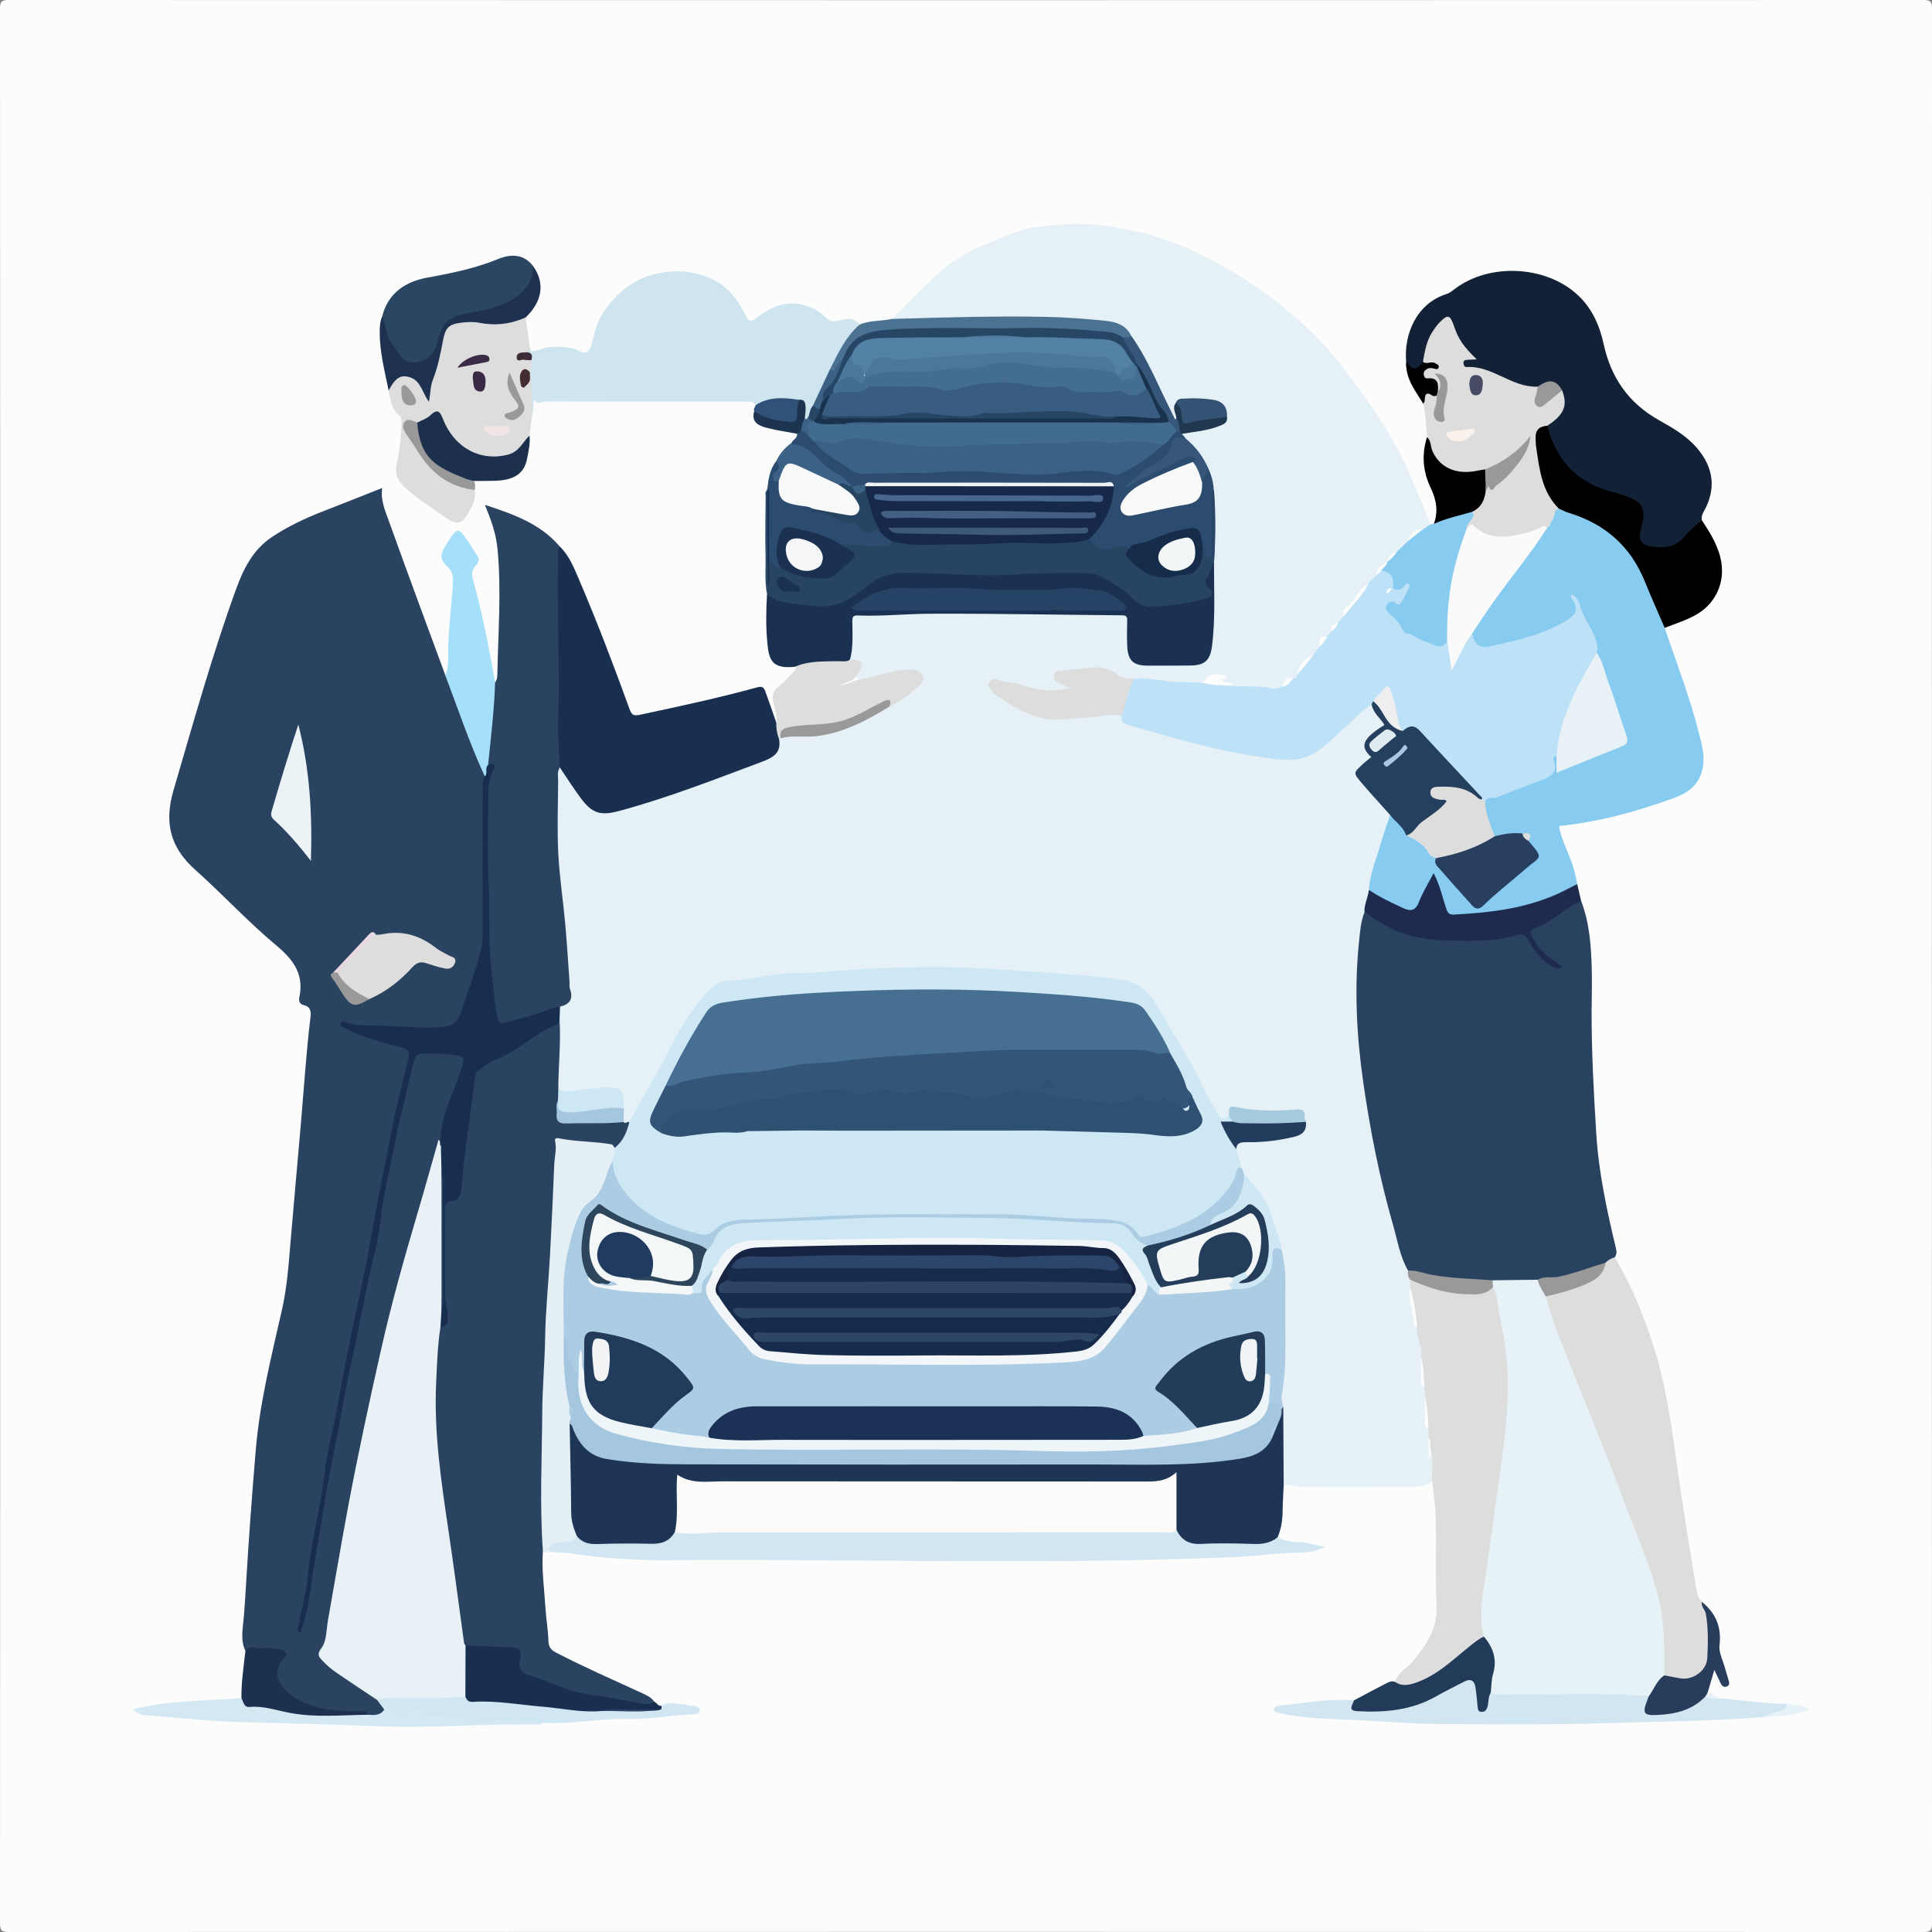 <svg viewBox="0 0 768 768" xmlns="http://www.w3.org/2000/svg" data-name="Layer 1" id="Layer_1">
  <rect x="0" y="0" width="768" height="768" fill="#808080" stroke="none"/>
  <defs>
    <style>
      .cls-1 {
        fill: #122135;
      }

      .cls-2 {
        fill: #e8d7e3;
      }

      .cls-3 {
        fill: #fbfafa;
      }

      .cls-4 {
        fill: #432d31;
      }

      .cls-5 {
        fill: #233b5a;
      }

      .cls-6 {
        fill: #5381a3;
      }

      .cls-7 {
        fill: #325374;
      }

      .cls-8 {
        fill: #16294b;
      }

      .cls-9 {
        fill: #cee4ee;
      }

      .cls-10 {
        fill: #ddd;
      }

      .cls-11 {
        fill: #f2f6f8;
      }

      .cls-12 {
        fill: #f2f6f6;
      }

      .cls-13 {
        fill: #474b64;
      }

      .cls-14 {
        fill: #d2e6f1;
      }

      .cls-15 {
        fill: #3a2944;
      }

      .cls-16 {
        fill: #36577a;
      }

      .cls-17 {
        fill: #cee7f5;
      }

      .cls-18 {
        fill: #283f60;
      }

      .cls-19 {
        fill: #a5c6df;
      }

      .cls-20 {
        fill: #426c8f;
      }

      .cls-21 {
        fill: #1c3150;
      }

      .cls-22 {
        fill: #1e3555;
      }

      .cls-23 {
        fill: #a5c9dd;
      }

      .cls-24 {
        fill: #e4eff5;
      }

      .cls-25 {
        fill: #f9f1ec;
      }

      .cls-26 {
        fill: #eef5f8;
      }

      .cls-27 {
        fill: #f5f6f7;
      }

      .cls-28 {
        fill: #f3f7f7;
      }

      .cls-29 {
        fill: #192f4f;
      }

      .cls-30 {
        fill: #2d4464;
      }

      .cls-31 {
        fill: #f8f9f9;
      }

      .cls-32 {
        fill: #325578;
      }

      .cls-33 {
        fill: #1f374f;
      }

      .cls-34 {
        fill: #e0ebef;
      }

      .cls-35 {
        fill: #2a4361;
      }

      .cls-36 {
        fill: #abcce3;
      }

      .cls-37 {
        fill: #2b4c6e;
      }

      .cls-38 {
        fill: #2d465c;
      }

      .cls-39 {
        fill: #283d5b;
      }

      .cls-40 {
        fill: #3e2c39;
      }

      .cls-41 {
        fill: #4c7292;
      }

      .cls-42 {
        fill: #1c304e;
      }

      .cls-43 {
        fill: #264264;
      }

      .cls-44 {
        fill: #1f3150;
      }

      .cls-45 {
        fill: #172b4d;
      }

      .cls-46 {
        fill: #253f5f;
      }

      .cls-47 {
        fill: #f2f3f5;
      }

      .cls-48 {
        fill: #3b6185;
      }

      .cls-49 {
        fill: #d1e6f3;
      }

      .cls-50 {
        fill: #edf3f3;
      }

      .cls-51 {
        fill: #48678e;
      }

      .cls-52 {
        fill: #1d3450;
      }

      .cls-53 {
        fill: #eeeef1;
      }

      .cls-54 {
        fill: #3e5979;
      }

      .cls-55 {
        fill: #f3e5e6;
      }

      .cls-56 {
        fill: #162442;
      }

      .cls-57 {
        fill: #fcfbfa;
      }

      .cls-58 {
        fill: #294260;
      }

      .cls-59 {
        fill: #395d80;
      }

      .cls-60 {
        fill: #19334e;
      }

      .cls-61 {
        fill: #223c5d;
      }

      .cls-62 {
        fill: #162c4b;
      }

      .cls-63 {
        fill: #1e2b4e;
      }

      .cls-64 {
        fill: #466f92;
      }

      .cls-65 {
        fill: #a4c7df;
      }

      .cls-66 {
        fill: #213b59;
      }

      .cls-67 {
        fill: #e7f1f6;
      }

      .cls-68 {
        fill: #87cbf0;
      }

      .cls-69 {
        fill: #274665;
      }

      .cls-70 {
        fill: #2c4c6f;
      }

      .cls-71 {
        fill: #a5dff9;
      }

      .cls-72 {
        fill: #223c5a;
      }

      .cls-73 {
        fill: #182f50;
      }

      .cls-74 {
        fill: #2c456a;
      }

      .cls-75 {
        fill: #213b60;
      }

      .cls-76 {
        fill: #284463;
      }

      .cls-77 {
        fill: #446e91;
      }

      .cls-78 {
        fill: #435f81;
      }

      .cls-79 {
        fill: #2f4767;
      }

      .cls-80 {
        fill: #182e4f;
      }

      .cls-81 {
        fill: #3a2c47;
      }

      .cls-82 {
        fill: #f3f6f7;
      }

      .cls-83 {
        fill: #e6f2f6;
      }

      .cls-84 {
        fill: #fbfcfb;
      }

      .cls-85 {
        fill: #243d5a;
      }

      .cls-86 {
        fill: #d3e8f3;
      }

      .cls-87 {
        fill: #bde1f7;
      }

      .cls-88 {
        fill: #e5f1f6;
      }

      .cls-89 {
        fill: #abc6de;
      }

      .cls-90 {
        fill: #eff3f5;
      }

      .cls-91 {
        fill: #1c3156;
      }

      .cls-92 {
        fill: #ebf3f6;
      }

      .cls-93 {
        fill: #1b3151;
      }

      .cls-94 {
        fill: #e8f1f6;
      }

      .cls-95 {
        fill: #d1e6f2;
      }

      .cls-96 {
        fill: #2e5172;
      }

      .cls-97 {
        fill: #2b4663;
      }

      .cls-98 {
        fill: #999;
      }

      .cls-99 {
        fill: #f8f9f8;
      }

      .cls-100 {
        fill: #305278;
      }

      .cls-101 {
        fill: #4b779a;
      }
    </style>
  </defs>
  <path d="M.07,384C.07,257.15.08,130.29,0,3.44,0,.63.63,0,3.44,0c253.71.08,507.41.08,761.12,0,2.81,0,3.44.63,3.44,3.44-.08,253.71-.08,507.41,0,761.12,0,2.81-.63,3.44-3.44,3.44-253.71-.08-507.41-.08-761.12,0-2.81,0-3.44-.63-3.44-3.44.08-126.85.07-253.71.07-380.56Z" class="cls-84"></path>
  <path d="M569.34,588.89c-2.73,2.1-6.05,2.14-9.18,2.18-13.8.15-27.6.06-41.41.07-2.85,0-5.59-1.2-8.48-.75-1.52-1.49-1.2-3.44-1.23-5.26-.17-8.56.19-17.12,0-25.67-1.29-4.35.11-8.66.26-12.99.58-16.19,1.34-32.37-.69-48.51-1.98-11.59-6.33-22.07-14.57-30.7-.62-.78-1.03-1.66-1.3-2.62-.78-2.64-2.1-5.15-2.04-8.01.48-3.32,2.92-3.65,5.56-3.62,5.89.06,11.68-.6,17.39-2.05,2.56-.65,4.3-1.94,4.31-4.82-.15-3.06-1.54-4.07-4.76-3.91-6.89.34-13.86.63-20.65-1.04-2.42-.59-3.09.6-3.59,2.43-2.65,2.49-4.06,2.48-5.81-.51-1.95-3.33-4.08-6.62-5.65-10.11-4.58-10.17-11.33-19.13-16.17-29.09-5.14-10.54-13.86-13.77-24.5-14.77-12.41-1.16-24.86-1.93-37.28-2.62-13.89-.78-27.88-2.37-41.84-.44-.25.03-.5.06-.75.04-13.75-.95-27.34,1.88-41.08,1.66-5.82-.09-11.69.88-17.4,2.23-2.09.5-4.18.64-6.31.66-4.21.04-7.75,1.51-10.61,4.7-6.9,7.7-11.72,16.7-16.57,25.72-4.53,8.43-8.68,17.1-14.37,24.88-1.17.72-2.35,1.41-3.28-.33-.57-1.69-.4-3.43-.41-5.17-.39-6.69-1.51-7.73-8.29-6.9-3.82.47-7.67.56-11.48,1.11-2.19.32-4.54.47-5.98-1.9-.72-1.8-.75-3.71-.47-5.55,1.08-7.21.44-14.46.72-21.69-.08-1.88-.17-3.76.65-5.54,3.03-2.17,3.59-4.93,3.28-8.68-1.35-16.87-2.92-33.72-4.45-50.58-.99-10.89-.28-21.9-.2-32.86,0-1,.21-1.99.88-2.79,1.85-.82,2.42.81,3.11,1.81,1.99,2.86,4.03,5.69,6.05,8.53,4.64,6.56,7.85,7.94,15.66,5.85,7.93-2.13,15.76-4.64,23.51-7.37,10.57-3.72,21-7.81,31.51-11.69,4.26-1.57,7.67-3.33,7.62-8.5.23-.34.52-.61.86-.84,1.33-.82,2.83-1,4.32-.92,12.38.68,23.59-2.86,34.05-9.25,1.48-.91,3.05-1.69,4.59-2.49,3.94-2.16,7.71-4.58,10.96-7.72.95-.92,2.35-1.82,1.64-3.43-.76-1.73-2.43-2.08-4.11-1.94-4.73.4-9.39,1.26-13.92,2.67-1.44.45-2.84.96-4.38.77-1.22-.2-2.16-.76-2.58-1.99-.16-.75.04-1.47.3-2.16.63-1.71.37-2.92-1.72-3.12-1.39-.13-1.85-1.03-1.94-2.27.43-4.11.29-8.22.41-12.33.13-4.08.91-4.87,4.86-4.78,8.84.19,17.66-1.2,26.44-.99,12.46.3,24.91.28,37.36.21,10.2-.06,20.37.29,30.56.74,2.47.11,4.95.06,7.44-.39,3.29-.59,4.61.58,4.89,3.93.25,2.98-.05,5.98.18,8.97.4,5.09,2.25,6.87,7.3,6.93,5.36.07,10.72.08,16.08,0,5.15-.08,6.85-1.61,7.79-6.65,1.41-7.54.79-15.16.93-22.75.06-3.24.04-6.48.16-9.71.03-.45.12-.9.24-1.33.8-8.8.41-17.62.2-26.42-.14-.38-.24-.77-.31-1.17-.4-3.35-1.15-6.61-2.62-9.67-1.86-4.29-5.12-7.48-8.37-10.68-.58-.89-1.71-1.64-.74-2.93,3.61-1.72,7.68-1.5,11.43-2.64,2.2-.67,4.67-.95,5.47-3.68.37-1.93-.43-3.39-1.88-4.54-3.17-2.52-13.02-2.73-16.62-.39-1.23,1.82.4,3.81-.32,5.66-1.54,1.75-2.1.01-2.62-.87-1.38-2.35-2.35-4.92-3.54-7.37-4.18-8.57-8.03-17.33-13.65-25.12-2.49-2.74-5.7-3.98-9.27-4.35-9.42-.98-18.88-1.33-28.33-1.58-9.46-.24-18.94-.07-28.41-.05-7.6.02-15.15,1.19-22.77.74-1.71-.1-3.52.25-5-1.03,6.21-5.86,12.07-12.08,18.32-17.86,6.2-5.74,13.69-9.87,21.63-12.9,5.21-1.99,10.22-4.69,15.82-5.51,11.34-1.65,22.7-2.43,34.05.05,3.03.66,6.11,1.08,9.12,1.8,12.78,3.03,24.44,8.65,35.77,15.16,8.72,5.01,16.79,11.03,24.42,17.39,8.03,6.69,15.31,14.37,21.63,22.92,4.63,6.25,9.3,12.44,13.51,18.98,3.94,6.13,7.41,12.54,10.51,19.09,3.47,7.34,6.32,14.99,9.44,22.5-.59,1.26-1.6,2.04-2.87,2.53-2.73.42-4.55,2.02-5.69,4.46-.94,2.07-2.41,3.6-4.49,4.53-1.76.47-2.55,1.99-3.56,3.27-.19.27-.42.52-.65.75-1.45,1.49-3.4,2.6-3.7,4.95-.52,1.8-2.31,2.45-3.39,3.75-3.76,3.77-7.5,7.55-9.7,12.52-.41,1.23-1.5,1.82-2.41,2.59-1.25.88-2.23,1.98-2.66,3.49-.48.93-1.15,1.7-2.01,2.3-2.3.18-2.09,2.11-2.48,3.61-.63,1.24-1.32,2.44-2.41,3.35-3.02,1.98-5.54,4.35-6.4,8.05-.26.93-.78,1.58-1.81,1.71-2.8-.3-3.68,2.4-5.55,3.56-1.5.79-3.12.85-4.69.51-4.5-.97-9.12.06-13.61-.88-1.48-1.13-3.72-.8-4.97-2.19-2.21-2.46-2.94-2.72-5.38-.53-1.09.98-2.23,1.47-3.63,1.57-8.41.97-16.6-1.72-24.96-1.43-3.18.05-6.07-.78-8.86-2.42-6.77-3.97-13.83-1.57-20.79-.53-1.55.23-1.7,1.28-.59,2.4.26.27.63.41.92.64,1.05.84,3.49.66,2.94,2.58-.49,1.69-2.61,1.61-4.23,1.7-4.77.28-9.5,0-14.01-1.66-3.08-1.13-6.33-1.33-9.48-2.07-.94-.22-2.15-.65-2.71.45-.62,1.2.32,2.17,1.18,2.87,3.11,2.53,6.73,4.24,10.13,6.29,8.34,5.04,17.32,3.5,26.19,2.96,3.09-.19,6.22-.35,9.29-.92,1.62-.3,3.25-.13,4.47,1.25.82,1.69,2.21,2.54,4,3.07,16.64,4.89,33.32,9.61,50.49,12.32,4.06.64,8.19.81,12.28,1.01,5.23.26,9.62-2.28,13.5-5.61,5.11-4.38,9.83-9.21,15.04-13.49,1.05-.86,1.96-1.97,3.5-1.91,2.49,1.77,3.66,4.59,5.45,6.92.86,1.12.33,2.09-.65,2.89-1.15.94-2.4,1.76-3.51,2.76-2.34,2.11-3.98,4.2-1.18,7.18,1.35,1.44.11,2.42-.91,3.4-4.87,4.65-4.94,4.74-.4,9.69,2.44,2.65,4.75,5.41,7.17,8.07.92,1.01,1.88,2,2.06,3.46-.74,6.45-3.41,12.36-5.3,18.48-1.14,3.68-2.09,7.36-2.65,11.16-.19,3.11-1.25,6.05-1.82,9.09-3.07,15.78-3.06,31.65-1.99,47.62,2.07,31.03,9.18,61.03,17.86,90.75.31,1.08.78,2.1,1.16,3.16.46,1.41.77,2.86,1.07,4.32.16,1.04.24,2.09.22,3.14-.51,5.42.97,10.52,2.5,15.62.5,3.99,2.47,7.74,2.04,11.89.25,3.98-.97,8.07.91,11.92.49,1.24.58,2.55.57,3.86.31,4.19-.98,8.5.91,12.58.5,1.21.57,2.49.58,3.78-.07,2.75-1.12,5.4-.7,8.14.2-1.43-.39-3.03.46-4.44.69.08,1.21.51,1.29,1.12.6,4.21,1.1,8.44-.7,12.52Z" class="cls-88"></path>
  <path d="M97.56,656.3c-2.16-4.54-.95-9.36-.6-13.93.34-4.31.62-8.66.87-12.98,1.04-17.65,2.35-35.28,3.83-52.91,1.59-19.08,6.29-37.49,10.47-56.04,1.99-8.84,2.62-17.92,3.38-26.95,1.34-15.85,2.79-31.7,4.16-47.55.62-7.19,1.12-14.39,1.76-21.57.58-6.56,1.13-13.12,1.95-19.65.32-2.53.21-4.48-2.6-5.16-1.85-.45-2.06-1.82-1.78-3.16,1.9-9.08-2.32-14.87-9.1-20.52-11.28-9.4-21.29-20.3-32.24-30.07-10.25-9.14-12.38-19.06-8.68-31.7,7.83-26.73,15.31-53.56,24.8-79.76,2.94-8.12,6.74-15.84,14.33-20.89,6.22-4.14,12.91-7.32,19.86-10.03,7.95-3.1,15.89-6.26,23.97-9.45-.76,4.85,1.21,9.16,2.74,13.42,7.3,20.39,14.87,40.69,22.34,61.01,2.77,2.76,3.41,6.56,4.75,9.98,3.45,8.78,6.38,17.76,10.29,26.37.62,1.37,1.08,2.78,1.12,4.3-.56,19.35-.25,38.69-.16,58.04.03,6.75-1.27,13.17-3.25,19.45-1.68,5.34-3.54,10.65-5.57,15.88-2.25,5.78-3.9,6.77-10,7-10.37.38-20.68-.92-31.04-.82-1.59.02-3.11-.42-5.42-.94,6.93,3.61,13.74,5.21,20.41,7.17,5.28,1.55,5.83,2.11,4.83,7.66-1.51,8.33-3.61,16.55-5.6,24.76-2.27,9.33-3.57,18.84-5.77,28.18-2.43,10.3-3.93,20.78-5.95,31.17-2.25,11.6-4.94,23.11-7.12,34.73-1.44,7.68-3.16,15.34-4.62,23.03-2.09,10.97-4.42,21.89-5.81,32.99-.74,5.92-2.54,11.66-3.23,17.61-1.17,10.08-3.31,19.99-5,29.99,2.01-10.97,3.52-22.04,5.55-32.99,2.38-12.81,3.94-25.77,6.93-38.49,1.67-7.13,2.66-14.43,4.09-21.63,2.54-12.81,5.35-25.56,8.05-38.33,3.62-17.17,6.64-34.46,10.05-51.67,2.64-13.33,5.99-26.48,8.86-39.75.61-2.8,2.33-4.33,5.27-4.32,4.11.02,8.25-.4,12.31.55,3.77.88,4.5,2.08,3.69,5.86-.79,3.69-2.65,6.99-3.84,10.54-2.25,6.71-4.95,13.3-5.12,20.53-2.3.95-1-1.26-1.59-1.79.47,3.15-.57,6.08-1.41,9.05-6.62,23.4-13.92,46.61-19.31,70.35-7.35,32.36-14.16,64.83-19.65,97.57-1.2,7.13-2.43,14.26-3.8,21.37-.09.49-.05,1.07-.31,1.46-3.11,4.64-.15,7.02,3.19,9.72,5.45,4.42,11.84,7.43,17.22,11.92,1.34,1.5,3.07,2.77,3.11,5.07-1.6,2.98-4.16,3.01-6.97,2.28-1.06-.7-2.22-1.12-3.51-.99-5.78.59-11.41-.58-16.97-1.74-6.77-1.41-12.54-4.66-15.8-11.22-1.5-3.02-1.74-5.8.89-8.56,1.93-2.02,1.49-2.95-1.28-3.15-3.98-.29-7.96-.95-11.97-.33Z" class="cls-35"></path>
  <path d="M559.76,505.12c-3.29-5.62-4.23-12.05-5.99-18.16-5.39-18.71-9.15-37.81-11.9-57.06-2.64-18.5-3.56-37.14-1.61-55.79.4-3.86.66-7.81,2.15-11.49,3.43-.19,5.64,2.42,8.15,3.98,7.31,4.54,15.41,5.84,23.63,6.19,9.58.41,19.24.75,28.64-2,2.66-.78,4.44.24,5.78,2.74,2.2,4.11,5.1,7.7,9.47,9.82-3.98-2.33-7.07-5.51-9.26-9.53-1.74-3.21-1.31-4.78,1.97-6.25,4.36-1.96,8.28-4.55,12.05-7.46,1.58-1.22,3.31-2.73,5.69-1.96,3.31,8.64,3.95,17.72,4.21,26.83.16,5.6-.03,11.21-.05,16.81-.05,16.27.84,32.5,1.84,48.73.96,15.59,4.24,30.73,7.86,45.83.34,1.4.19,2.35-.46,3.43-.92,1.6-2.54,2.28-4.08,3.05-8.64,3.92-17.75,5.92-27.16,6.79-5.68.5-11.37.25-17.06.2-9.55.15-19-.82-28.37-2.58-1.93-.36-3.91-.75-5.48-2.12Z" class="cls-58"></path>
  <path d="M222.42,405.37c.6,9.25-.49,18.48-.48,27.72.77,1.44,1.02,2.95.64,4.55-.17.85-.42,1.68-.46,2.56-.17,4.08.75,5.21,4.81,5.21,5.97.01,11.95.24,17.92-.17,1.1-.08,2.27-.34,3.06.79.74,1,1.51-.43,2.26.02,1.1,4.12-2.82,10.3-6.68,10.53-6.26-2.05-12.85-1.5-19.25-2.43-2.03-.3-1.94,1.41-2.13,2.77-.91,6.56-.89,13.18-1.32,19.77-1.17,18.15-1.92,36.34-2.96,54.5-.39,6.84-.32,13.7-.7,20.55-1.06,19.3-1.41,38.63-.6,57.96.1,2.29.65,4.75-.73,6.93-.51,7.47.54,14.88,1.01,22.31.28,4.46,1.04,8.9,1.21,13.36.09,2.31.85,3.5,2.88,4.55,11.04,5.75,22.44,10.71,33.72,15.92,2,.92,4.12,1.72,5.43,3.67-.79,2.92-3.18,1.88-4.86,1.67-6.56-.81-12.96-2.59-19.52-3.38-9.41-1.15-17.79-5.6-26.75-8.2-3.03-.88-3.53-3.08-3.37-5.84.25-4.39-.13-4.82-4.42-4.79-4,.03-7.97-.31-11.95-.43-1.86-.05-3.33-.86-4.92-1.55-.85-.88-.91-2.02-1.07-3.13-3.13-21.97-6.56-43.9-9.41-65.92-2.36-18.27-2.32-36.54-.21-54.82.12-1,.29-1.98.96-2.78,3.25-2.26,2.95-5.51,2.13-8.67-.44-1.71-.8-3.37-.8-5.12,0-10.35.05-20.7-.03-31.04-.02-3.04.64-5.27,3.91-6.34,2.59-.85,2.54-3.43,2.82-5.65,1.71-13.47,2.85-27,5.02-40.42.51-3.13,1.81-5.3,4.36-6.96,6.48-4.22,13.77-7.03,20.03-11.62,3.27-2.4,6.13-5.5,10.47-6.07Z" class="cls-35"></path>
  <path d="M661.74,249.59c4.66,13.86,10.01,27.5,13.57,41.71,1.2,4.78,2.61,9.41,1.41,14.58-1.47,6.32-5.89,9.37-11.26,11.33-14.81,5.42-29.97,9.53-45.73,11.15-2.32,2-5.22,2.05-8.01,2.26-2.25.17-4.42.52-6.54,1.27-3.68.17-7.3,1.06-11,1.05-3.43-4.16-4.44-9.1-4.66-14.3.2-1.06.71-1.8,1.86-2.05,7.35-1.61,14-5.17,21.08-7.54,2.96-.99,5.1-2.58,4.39-6.28-.26-1.34-.22-2.95,2.03-2.5,1.46,1.35.47,3.36,1.38,5.15,7.91-3.03,15.67-6.34,23.51-9.43,2.23-.88,1.9-2.56,1.31-4.35-2.78-8.52-5.61-17.02-8.54-25.49-.77-2.23-1.31-4.54-2.29-6.7-.3-3.39-1.15-6.67-3.01-9.51-2.2-3.34-3.05-7.27-4.97-10.71,2.1,4.75,1.95,5-2.52,7.84-10.22,6.48-21.76,8.99-33.41,11.12-3.05.56-5.21-2.08-5.67-6.54,1.32-4.56,4.53-8.05,7.25-11.69,7.62-10.19,15.24-20.37,22.63-30.73,1.03-1.53,1.81-3.17,2.42-4.9.46-1.29.91-2.57,2.58-2.69,14.91,4.23,27.39,11.52,33.92,26.53,2.48,5.69,5.13,11.31,7.41,17.09.55,1.41.91,2.83.86,4.34Z" class="cls-68"></path>
  <path d="M222.53,305.07c-1.17,1.79-.63,3.81-.65,5.71-.1,9.46-.43,18.94.04,28.38.46,9.22,1.89,18.39,2.72,27.6.71,7.76,1.18,15.55,1.74,23.33.07.99-.14,2.07.18,2.97,1.4,3.93.04,6.2-3.95,7.07-3.65,2.87-8.18,3.53-12.4,4.97-2.59.89-5.25,1.59-7.94,2.15-4,.83-4.94.26-5.71-3.66-1.53-7.85-2.52-15.81-2.73-23.76-.57-20.92-1.1-41.84-.86-62.77.04-3.15.43-6.21,1.26-9.23.39-1.41.5-2.69-.58-3.84-1.28-3.1-.03-6.18.19-9.23.45-6.21,1.47-12.37,1.51-18.62.01-1.72.28-3.49,1.46-4.93.75-.92.88-2,.9-3.15.29-16.66,1.67-33.33.04-49.98-.56-5.74-2.41-11.25-5.02-17.4,11.58,3.79,22.16,7.55,29.85,16.64.32,1.59.38,3.2.41,4.82.29,15.17-.64,30.34.67,45.5.55,6.33-.93,12.63-.75,19,.13,4.6.51,9.19.52,13.79,0,1.61.2,3.26-.91,4.65Z" class="cls-35"></path>
  <path d="M558.98,143.91c-1.03-11.01,4.13-23.3,16.03-27.03,1.26-.39,2.38-1.33,3.47-2.15,13.56-10.17,35.42-9.2,48.12,2.02,6.07,5.37,9.22,12.39,10.86,19.96,2.91,13.44,9.97,23.56,21.97,30.3,5.43,3.05,10.84,6.13,15.01,10.94,6.91,7.96,7.88,16.58,2.67,25.7-.61,1.07-.78,2.04-.6,3.17-3.43,7.35-11.16,12.04-18.87,11.45-5.43-.41-7.51-3.31-6.19-8.61,1.81-7.29.6-9.68-6.67-11.95-6.56-2.06-13.17-3.86-18.66-8.33-6.36-5.19-9.99-11.93-11.67-19.84.29-1.17,1.16-1.87,2.08-2.48,4.24-2.77,5.13-6.64,3.76-11.26-2.49-3.86-3.42-4.02-9.24-1.51-5.22.66-9.8-1.45-14.31-3.55-3.97-1.86-7.8-3.91-12.39-3.73-1.61.07-3.03-.66-3.27-2.45-.31-2.27,1.73-1.97,3.32-2.59-3.58-3.54-5.81-7.76-7.47-12.33-.92-2.53-2.1-2.74-4.11-.73-2.91,2.9-4.4,6.62-5.3,10.56-.36,1.58-.45,3.22-1.27,4.67-.11.22-.22.44-.38.63-3.18,3.89-4.62,3.71-6.89-.84Z" class="cls-1"></path>
  <path d="M300.42,161.03c-.76-1.55-2.19-1.4-3.57-1.4-26.58,0-53.16.02-79.74-.05-1.6,0-3.51,1.55-4.85-.77-.54,1.85.25,3.68-.61,5.32-1.72-.99-1.34-2.72-1.45-4.24-.24-3.54.32-7.09-.16-10.61-.1-.4-.14-.82-.15-1.23.06-1.53.49-3.03.44-4.58.14-1.28-.5-2.41-.71-3.62.27-.48.52-1.01,1.18-.45,2.7.63,4.94-1.27,7.44-1.42,4.05-.24,8.15-.42,11.98,1.57,2.98,1.55,4.36-.06,5.04-2.83,1-4.09,1.86-8.18,4.19-11.86,6.52-10.31,15.54-16.24,27.9-16.95,6.01-.35,11.54.88,16.86,3.65,5.84,3.04,9.31,8.11,12.11,13.72,1.23,2.47,1.88,2.96,4.41,1.08,5.56-4.1,11.53-7.23,19.02-5.02,3.24.95,6.08,2.36,8.29,4.68,1.72,1.81,3.13,2.04,5.46,1.41,2.8-.75,5.96-1.41,8.19,1.6.1,2.05-1.8,2.8-2.79,4.1-3.38,4.43-5.64,9.49-8.4,14.26-2.26,4.66-4.32,9.42-6.66,14.04-.73,1.44-1.11,3.03-1.91,4.44-.68.7-1.14,2.21-2.45.7-.55-1.15-.31-2.37-.29-3.57.03-1.58-.33-2.91-2.17-3.24-4.82-.83-9.55-.53-14.21.98-.78.25-1.51.94-2.41.29Z" class="cls-9"></path>
  <path d="M510.11,559.22c.06,10.39.11,20.78.17,31.17-.15,3.44-.38,6.89-.42,10.33-.04,3.59-.57,7.06-1.98,10.38-1.22,2.57-3.49,3.48-6.08,3.54-8.8.2-17.6.21-26.4,0-4.32-.1-7.13-2.49-8.62-6.49-.89-5.33-.25-10.71-.44-16.07-.12-3.64-.13-3.69-3.59-2.67-1.95.58-3.93.65-5.93.65-59.05,0-118.11,0-177.16,0-2.25,0-4.52,0-6.65-.81-2.31-.89-2.86.15-2.83,2.24.06,3.62.02,7.24,0,10.86,0,2.26-.2,4.49-1.1,6.61-1.83,4.16-5.11,5.83-9.56,5.79-7.61-.07-15.22-.08-22.84.01-3.4.04-6.08-1.08-8.09-3.81-1.71-2.69-2.6-5.65-2.68-8.82-.29-11.45.4-22.91-.41-34.35-.05-.76.14-1.48.64-2.1,2.1-.34,2.42,1.38,2.98,2.68,2.95,6.85,8.12,10.45,15.55,11.06,10.44.85,20.87,1.58,31.36,1.57,63.5-.05,127,.02,190.5-.08,8.97-.01,17.93-.69,26.78-2.38,4.48-.86,8.36-2.48,10.81-6.56,1.49-1.89,2.01-4.27,3.1-6.36.83-1.66,1.24-3.43,1.45-5.26.33-.55.23-1.67,1.42-1.13Z" class="cls-22"></path>
  <path d="M638.21,501.94c1.02-1.08,2.29-1.73,3.69-2.16,6.88,11.59,11.89,23.99,15.87,36.82,4.83,15.57,6.9,31.67,9.13,47.76,2.21,15.95,4.94,31.84,7.5,47.74.27,1.7.87,3.37,2.13,4.68,2.62,3.15,3.28,6.89,3.31,10.83.02,2.87.03,5.73,0,8.6-.1,9-5.7,13.49-14.45,11.62-1.34-.29-2.7-.54-3.83-1.4-1.35-1.59-1.02-3.54-1.01-5.37.04-7.24-.71-14.42-1.43-21.6-.4-4.01-1.53-7.85-2.91-11.58-7.84-21.15-15.71-42.29-24.16-63.2-5.79-14.33-11.64-28.63-16.82-43.19-.66-1.86-1.65-3.66-1.31-5.76.6-1.49,1.96-1.77,3.31-2.04,3.17-.62,6.15-1.9,9.25-2.76,5.15-1.42,9.03-4.43,11.75-9Z" class="cls-10"></path>
  <path d="M567.93,571.59c-.04-1.23-.08-2.47-.12-3.7-1.69-4.14-.44-8.59-1.36-12.81-.06-1.22-.13-2.44-.19-3.66-1.67-3.83-.35-8.01-1.35-11.92.74-4.19-2.1-7.9-1.59-12.06-1.27-5.2-2.26-10.44-2.85-15.76.04-.99.08-1.98.12-2.98,1.57-.57,2.93.21,4.31.72,9.49,3.56,19.11,5.39,29.12,2.21,1.25.86,1.55,2.21,1.83,3.56,2.92,14.18,5.69,28.4,4.6,42.98-.78,10.43-1.8,20.84-3.36,31.2-2.36,15.65-4.54,31.34-6.84,47-.64,4.36.06,8.71.14,13.05-.16.88-.6,1.64-1.29,2.2-7.4,6-14.27,12.71-22.97,16.94-2.35,1.14-4.79,2.13-7.45,2.11-1.66-.01-3.59.15-4.17-2.12,1.2-3.9,5.01-5.58,7.38-8.52,5.16-6.39,9.56-12.63,9.15-21.55-.54-11.57-.07-23.18-.31-34.77-.1-4.94-.9-9.87-1.39-14.81-.52-4.43.87-8.96-.73-13.33-.77-1.23.18-2.75-.68-3.97Z" class="cls-10"></path>
  <path d="M222.53,305.07c-.24-5.99-.86-11.99-.65-17.96.77-21.86-.56-43.72-.04-65.57.03-1.42-.6-3.02.75-4.23,3.64,3.56,5.5,8.21,7.43,12.73,7.29,16.98,13.85,34.24,20.15,51.61.83,2.29,1.35,3.1,4.22,2.48,15.62-3.32,31.22-6.68,46.62-10.9,2.18-.6,2.71.25,3.22,1.64,1.52,4.11,2.92,8.27,4.37,12.41,1.59,1.9,1.38,4.1,1.05,6.32,1.08,5.55-2.13,7.48-6.78,9.22-18.76,7.02-37.41,14.34-56.79,19.56-7.37,1.98-10.71.95-15.16-5.04-2.96-3.97-5.6-8.17-8.39-12.27Z" class="cls-29"></path>
  <path d="M467.67,608.09c1.97,4.17,5.04,5.91,9.85,5.64,6.97-.39,13.98-.2,20.96.02,3.5.11,6.64-.45,9.41-2.64,3.87,2.38,8.4,1.4,12.55,2.4,2.09.5,4.18,1.25,6.46,1.22-3.11,1.91-6.64,2.41-9.87,2.44-8.72.08-17.32,1.4-26.01,1.77-75.15,3.24-150.34.66-225.51,1.26-12.97.1-26.02-.8-38.94-2.72-2.8-.42-5.7-.22-8.5-.87-1.46-2.91,1-3.36,2.7-4,2.74-1.02,5.81-.79,8.53-2,2.03,2.53,4.64,3.27,7.87,3.17,7.22-.23,14.45-.28,21.66-.1,4.08.1,7.29-.98,9.4-4.6.94-.77,2.05-.77,3.18-.8,21.05-.52,42.1-.37,63.15-.38,43.25-.03,86.5.04,129.75-.05,1.13,0,2.24.09,3.35.24Z" class="cls-95"></path>
  <path d="M482.58,223.37c-.04,11.19.64,22.39-.8,33.55-.71,5.51-2.85,7.56-8.49,7.63-5.74.07-11.48.08-17.22.05-5.61-.03-7.74-2.09-7.98-7.86-.14-3.36-.1-6.74-.01-10.1.04-1.61-.43-2.03-2.12-2.04-25.53-.2-51.06-.76-76.58-.63-9.43.05-18.88,1.07-28.34.69-2.01-.08-2.22.62-2.21,2.3,0,5.09.43,10.21-.94,15.21-.48,1.42-1.69,1.84-2.96,1.83-6.33-.07-12.63.48-18.92,1.06-9.71,1.06-10.43-3.4-11.02-9.96-.57-6.35-.46-12.69-.08-19.04,7.41,2.9,15.15,3.5,23.01,3.56,2.61.02,4.99-.34,7.1-1.78,3.81-2.59,7.99-4.58,11.54-7.59,3.29-2.8,7.36-3.4,11.57-3.52,13.59-.4,27.13,1.25,40.72.77,9.08-.32,18.17-.62,27.25-.9,9.31-.29,16.72,3.27,23.37,9.08,3.8,3.32,7.86,4.95,12.98,4.05,4.78-.84,9.65-1.03,14.37-2.31,2.42-.66,3.89-1.12,2.25-4.17-1.49-2.77.6-7.74,3.51-9.87Z" class="cls-93"></path>
  <path d="M620.95,155.15c2.35,6.04.83,9.7-5.88,14.09-3.37,1.13-3.94,3.45-3.53,6.8,1.04,8.4,2.02,16.74,7.38,23.78.52.69.99,1.44.79,2.39-2.27.54-1.4,2.92-2.44,4.21-.84,1.03-.9,2.6-2.21,3.34-4.23,1.78-8.54,3.2-13.08,4.04-5.64,1.04-10.82.16-15.61-2.93-1.01-.65-2.07-.72-3.18-.82-1.44-1.14-.41-2.19.23-3.1.87-1.23,1.18-2.61,1.54-4.01,2.63-2.1,4.47-4.66,4.84-8.11.64-1.48.4-4.17,3.42-2.24.67.43,1.51-.66,2.19-1.19,5.33-4.14,9.14-9.44,11.97-15.78-5.01,5.42-10.45,9.8-17.47,11.85-2.78.68-5.58.95-8.44.87-6.5-.17-12.96-4.34-13.76-12.8-.06-.6-.13-1.23-.46-1.77-.27-4.44-.57-8.88-1.45-13.26-.28-5.02.45-5.55,5.14-3.77,1.83,1.39.85,3.15.52,4.76-.35,1.69-.95,3.34,1.15,4.64-.76-5.45,3.65-10.67.39-16.49-.15,2.37,1.66,4.88-1.33,6.35-.99-2.33-1.77-4.56-4.97-5.09-1.98-.33-2.06-2.93-.47-4.47.89-.86,2.03-1.08,3.21-1.19q-2.61-.18-3.8-1.41c.75-4.14,1.38-8.33,3.78-11.95.82-1.23,1.65-2.49,2.67-3.55,3.42-3.56,4.32-3.33,5.93,1.38,1.76,5.14,3.63,7.91,9,13.13-1.44.07-2.58.1-3.72.18-.75.05-1.6.15-1.55,1.17.04.74.38,1.76,1.16,1.71,10.37-.69,18.08,8.26,28.37,7.78,1.18,1.09.46,2.3.22,3.47-.21,1.06-.94,2.35.37,3.02,1.17.59,2.04-.55,2.91-1.21,1.93-1.48,3.43-3.64,6.15-3.84Z" class="cls-10"></path>
  <path d="M210.81,139.39c-.36.21-.71.43-1.07.64-.43.94-1.7.82-2.31,1.65,1.18.96,2.86.25,3.75,1.51.08,1.61.14,3.21-.61,4.72-2.75.38-3.24,1.91-2.37,4.39,1.82-.97,1.02-3.16,2.42-4.1,1.49,3.4.37,6.97.72,10.45.18,1.82.21,3.65.31,5.48-.39,3.01-.79,6.02-1.18,9.04-2.88,9.62-12.52,10.21-19.2,8.56-9.18-2.26-14.35-8.71-17.07-17.56-2.61,1.7-4.93,4.07-8.31,4.38-1.38.15-3.13-1.27-4.1.47-.84,1.5.42,2.84,1.22,4.07,1.91,2.92,3.78,5.86,5.81,8.7,3.98,5.55,9.19,9.36,15.78,11.3,1.41.42,2.95.62,4.11,1.67.64,2.9-.55,5.36-1.83,7.81-3.31,6.36-5.05,6.52-10.82,2.44-5.36-3.79-10.9-7.23-15.67-11.85-2.77-2.68-3.46-5.36-2.67-9,1.13-5.2,1.77-10.51,1.88-15.85.02-1.14.14-2.29-.87-3.1-3.2-2.57-3.49-6.37-4.26-9.97.46-3,1.41-5.61,4.91-6.15,5.32-.83,7.91,2.59,10.19,6.97,2.33-7.11,4.09-13.95,5.52-20.88,1.13-5.48,3.26-7.39,8.82-7.93,1.86-.18,3.77-.33,5.6-.01,5.89,1.01,11.66.92,17.32-1.23.7-.27,1.47-.3,2.15.17.61,4.41,1.22,8.81,1.82,13.22Z" class="cls-10"></path>
  <path d="M482.58,223.37c-1.29,1.86-1.06,4.34-2.82,6.16-.71.73-.88,2.97.82,4.3,2.03,1.59,1.76,3.19-.79,3.95-7.03,2.11-14.31,2.94-21.58,3.35-2.59.15-5.61-.81-7.62-2.98-3.45-3.71-7.83-6.1-12.07-8.64-2.67-1.6-5.95-1.66-9.04-1.68-9.2-.08-18.4.08-27.6.63-14.56.86-29.11-.99-43.68-.68-4.91.1-8.94,1.58-12.92,4.74-4.11,3.27-8.54,6.78-13.74,7.98-3.85.89-8.15.45-12.15-.1-3.52-.49-7.13-.56-10.6-1.84-1.62-.59-2.79-1.37-3.88-2.53,0,0-.17-.2-.17-.2l.13-.23c-.23-.61-.3-1.22-.14-1.86.62-3.5-.09-7.05.42-10.56.75-1.4,1.66-.73,2.37-.06.83.78,1.67,1.44,2.81,1.63,4.4,2.51,9.17,3.71,14.18,4.22,4.33.44,11.83-3.46,13.53-7.12.74-1.6-.52-2.16-1.46-2.96-.88-.75-2.88-.65-2.18-2.69,2.34-1.11,4.7-.79,7.23-.66,4.46.24,9.12,1.47,13.42-1.04,11.92,1.76,23.93,1.1,35.85.69,11.7-.41,23.4.14,35.09-.55,2.13-.12,4.14-.94,6.28-.89,3.86,2.33,7.71,4.37,12.49,2.29,1.56-.68,3.08.47,4.17,1.78.39,4.36,5.96,9.84,10.65,10.4,4.25.5,8.46-.15,12.58-.96,2.89-.57,4.35-2.94,4.8-5.97.25-1.66-.72-3.84,1.59-4.87,1.03.44.92,1.73,2.11,2.68.09-6.74-.05-13.15.09-19.56.04-1.67-.72-3.84,1.72-4.71.19.13.24.31.14.52.46,9.34.46,18.68,0,28.02v-.03Z" class="cls-76"></path>
  <path d="M229.3,610.61c-1,2.24-3,2.04-5,2.35-2.42.37-5.82-.35-6.23,3.65-.75,1.18-1.51.18-2.26.01-1.32-18.44-.38-36.89-.25-55.34.07-9.95.99-19.87,1.15-29.83.17-10.67,1.32-21.32,1.9-31.99.66-12.17,1.21-24.34,1.71-36.52.13-3.1,1.05-6.17.34-9.31-.24-1.07.43-1.34,1.29-1.17,7.02,1.45,14.24,1.19,21.28,2.47.43.08.72.9,1.08,1.37,1.46,1.83.66,3.65,0,5.48-.48,1.15-.87,2.33-1.31,3.49-1.87,4.97-3.75,9.72-7.92,13.61-6.77,6.31-7.64,15.4-9.11,23.93-1.67,9.73-.64,19.61-.83,29.43-.21,8.75.48,17.42,2.08,26.03.17,1.64.04,3.3.31,4.94.06,1.08-.37,1.97-1.08,2.76.22,11.79.53,23.58.61,35.37.02,3.34,1.01,6.3,2.25,9.27Z" class="cls-24"></path>
  <path d="M619.7,202.22c-6.86-6.77-7.73-15.75-9.07-24.56-.17-1.1-.12-2.23-.2-3.35q-.31-4.77,4.63-5.07c3.51,13.63,11.8,22.61,25.58,26.24,1.56.41,3.12.83,4.65,1.34,7.97,2.69,9.35,5.33,7.03,13.38-1.17,4.05-.25,6.27,3.69,6.94,4.85.82,9.79.63,13.35-3.58,2.14-2.54,4.55-4.73,7.16-6.75,3.47,5.31,6.85,10.61,7.79,17.12,1.15,7.94-2.35,15.57-9.09,19.83-4.22,2.67-8.93,4.03-13.48,5.82-2.64-6.13-5.39-12.22-7.88-18.4-5.64-13.96-15.75-22.88-30.06-27.25-1.41-.43-2.73-1.14-4.09-1.72Z"></path>
  <path d="M701.25,682.52c-21.2,1.73-42.46,1.83-63.7,2.49-21.56.67-43.11.46-64.65.33-10.65-.06-21.33-.92-31.99-1.49-10.61-.57-21.34-.44-31.81-2.81-1.05-.24-2.63-.07-2.68-1.35-.05-1.21,1.35-1.53,2.54-1.67,9.73-1.11,19.41-2.81,29.27-2.11.34,2.55,1.8,3.3,4.34,3.41,11.28.49,21.8-1.74,31.38-7.93,2.2-1.42,4.59-2.53,7.01-3.52,3.98-1.64,5.7-.65,6.62,3.64.47,2.19.51,4.45,1.22,6.59.03.1.16.17.43.43,2.43-1.36.77-5.65,4.22-6.22,17.65.1,35.29.01,52.92.04,2.74,0,5.47.13,8.08,1.04,1.84.69,1.26,2.05.97,3.4-.73,3.34-.21,4.22,3.15,3.94,6.18-.52,12.39-1.23,17.22-5.84.45-.43,1.01-.72,1.61-.9,1.86-.4,3.36.93,5.12,1.04,9.24.66,18.42,2.21,27.71,2.26,1.31,2.41-.41,3.09-2.16,3.63-2.24.68-4.57.97-6.83,1.6Z" class="cls-14"></path>
  <path d="M448.78,218.06c-2.09-.94-3.96-1.53-6.43-.35-3.08,1.48-7.84-.63-9.31-3.42-.33-1.67,1.11-2.38,1.92-3.39,3.58-4.46,5.72-9.56,6.82-15.13.2-.99.42-1.99-.72-2.62-.99-.29-1.99-.23-2.98-.23-30.86,0-61.72-.05-92.57.03-2.33-.2-4.45,1.55-6.86.78-5.93-3.75-11.02-8.64-16.86-12.54-2.1-1.4-3.19-4.34-6.52-3.66-.48.1-.89-.75-.65-1.46.54-1.33,2.46-1.82,2.22-3.63.19-.72.75-1.01,1.4-1.21,1.92-1.05,2.73.55,3.79,1.57.88.93,1.8,1.82,2.66,2.77,2.48,2.3,5.19,4.3,7.91,6.29,5.16,3.79,10.59,5.59,17.33,5.36,14.16-.49,28.34-1.24,42.53-.84,2.51.07,4.99.42,7.44.78,9.13,1.33,18.15.19,27.22-.64,5.07-.46,10.22-.5,15.25.68,1.73.41,3.19-.13,4.66-.86,5.18-2.58,9.72-6.08,14.25-9.61,2.39-1.52,3.52-4.42,6.14-5.7.58-.13,1.15-.11,1.71.09.53.3.96.65.69,1.35.58.69,1.15,1.39,1.73,2.08-3.07.27-5.15,1.47-5.82,4.88-.42,2.14-2.56,3.43-4.29,4.53-3.96,2.54-7.75,5.32-11.61,8,6.07-4.37,13.27-6.58,19.67-10.32,1.31-.76,2.78-1.33,4.3-.81,2.24.77,2.98,1.93.58,3.53-6.27,3.07-13.03,5.03-19.19,8.36-2.88,1.55-5.59,3.3-7.47,6.06-.78,1.15-1.48,2.41-.68,3.82.83,1.48,2.29,1.36,3.66,1.12,7.24-1.27,14.37-3.06,21.59-4.45,3.9-.75,4.74-3.99,4.78-7.48.62-2.41,1.5-4.73,2.56-6.99,1.61,3.16,2.77,6.45,2.83,10.05-1.42,2.17-.6,4.59-.66,6.88-.13,5.59,0,11.19-.07,16.78-.01,1.09.71,2.9-1.11,3.05-1.93.16-1.81-1.62-1.84-2.99-.02-.76-.04-1.5-.69-2.04-.1-.07-.21-.13-.31-.21-1.65-1.45-.9-4.77-3.69-5.19-2.87-.42-5.64.55-8.34,1.5-5.03,1.76-9.95,3.85-15.14,5.14-.6.15-1.2.33-1.83.28Z" class="cls-37"></path>
  <path d="M605.19,331.33c2.94-2.73,6.89-.95,10.18-2.27,1.33-.53,2.9-.48,4.36-.69.88,5.52,3.75,10.34,5.43,15.59.79,2.47,1.43,4.93,1.8,7.48-3.93,4.1-9.18,5.73-14.3,7.54-9.81,3.46-20.05,4.6-30.34,5.36-6.78.5-7.36.09-9.59-6.5-.87-2.58-1.51-5.24-2.93-8.09-1.89,3.45-3.56,6.68-5.2,9.92-.85,1.68-2.14,3.27-3.98,2.77-6.09-1.66-12.13-3.6-16.43-8.71.26-6.26,2.86-11.94,4.52-17.85,1.13-4.03,2.58-7.97,3.89-11.95,3.59,1.3,5.15,4.62,7.33,7.33,4.83,1.87,7.59,6.16,11.16,9.5.86,3.86,3.89,6.31,6.19,9.18,2.33,2.91,5,5.55,7.49,8.33,1.46,1.63,2.86,2.09,4.75.39,5.64-5.08,11.51-9.9,17.4-14.7,4.18-3.41,4.17-3.72,1-8.02-.3-.4-.51-.85-.63-1.34-.05-1.09.18-2.32-1.33-2.69-.3-.15-.55-.34-.77-.58Z" class="cls-68"></path>
  <path d="M151.93,125.8c2.33-9.44,9.43-13.92,18.05-15.47,9.61-1.73,19.01-3.66,28.11-7.39,4.75-1.95,10.02-2.16,13.79,2.8,1.57,4.07-.18,7.11-2.86,10.06-5.69,6.28-13.49,7.64-21.13,9.41-1.57.37-3.14.81-4.72,1.11-5.2,1-7.37,4.54-8.35,9.28-1.04,5.08-5.09,8.97-9.48,9.22-3.11.18-5.63-.94-7.48-3.43-3.45-4.63-6.49-9.45-5.94-15.61Z" class="cls-97"></path>
  <path d="M196.81,271.21c-.32,11.03-1.68,21.98-2.79,32.94.17,1.67,1.05,3.55-1.31,4.48-6.04-13.08-10.6-26.74-15.71-40.19,1.13-2.29,1.19-4.83,1.16-7.23-.12-9.88,1.31-19.66,1.87-29.49.16-2.78-.28-4.8-2.29-6.58-2.74-2.43-2.8-4.8-.77-8.02,5.09-8.08,4.92-8.19,10.23-.15.75,1.14,1.38,2.38,2.21,3.46,1.17,1.53,1.27,2.85-.17,4.28-1.65,1.64-1.85,3.54-1.21,5.83,3.76,13.37,6.36,27,8.77,40.67Z" class="cls-71"></path>
  <path d="M585.1,203.48c1.46,1.34.16,2.37-.45,3.41-.58.98-1.88,1.58-1.52,3.03.67,1.07.38,2.16,0,3.22-4.6,12.71-7.16,25.77-6.72,39.35.02.49-.09.99-.19,1.47-1.8,3.91-2.98,4.44-6.93,3.12-3.67-1.22-7.4-2.63-10.48-4.8-3.5-2.46-5.93-6.28-8.26-9.88-1.14-1.76.5-3.96,2.28-3.7,3.78.54,4.69-1.79,5.84-4.72-1.65.97-3.17,1.78-4.79.61-.27-.23-.49-.51-.66-.81-.06-3.08-1.31-5.39-4.25-6.63-.03-1.83,1.71-2.5,2.5-3.79l-.02.02c.97-1.52,2.2-2.8,3.67-3.83,1.52-1.49,3.05-2.98,4.57-4.47,1.46-2.18,3.38-3.77,5.89-4.6,1.03-.68,2.05-1.36,3.08-2.04.44-.06.88-.12,1.31-.18,4.41-3.6,9.56-4.82,15.12-4.75Z" class="cls-68"></path>
  <path d="M316,265.04c5.64-2.47,11.64-2.06,17.57-2.21,1.46-.04,3.01.43,4.31-.67,5.25.37,5.77,1.45,2.92,6.05-1.37,2.77-4.4,2.79-6.89,4.17,3.44-.16,6.11-2.35,9.31-2.52,5.55-1.1,10.87-3.21,16.59-3.58,1.76-.11,3.45-.42,5.08.42,2.49,1.27,2.91,3.42.97,5.39-3.57,3.62-7.7,6.48-12.24,8.75-1.69-1.93-3.18-.42-4.65.32-6.67,3.36-13.15,7.36-20.93,7.51-4.14.08-8.19.67-12.28,1.12-2.56.28-4.53,1.22-5.51,3.73l-.3.1s-.32,0-.32,0c-.81-2.03-1.11-4.15-1.04-6.32.41-2.77-.53-5.35-1.14-7.97-.6-2.58-.35-4.58,2.06-6.41,2.59-1.98,4.69-4.6,6.97-6.98.07-.07-.31-.58-.48-.88Z" class="cls-10"></path>
  <path d="M544.17,353.73c4.17,2.93,8.82,4.96,13.39,7.15,2.79,1.33,5,1.53,6.44-2.2,1.51-3.9,3.76-7.52,5.87-11.61,2.52,4.66,3.46,9.52,5.04,14.14.55,1.62,1.12,2.45,3.04,2.35,14.21-.74,28.24-2.33,41.39-8.31,2.58-1.18,5.08-2.54,7.62-3.82.52,2.24,1.04,4.48,1.56,6.71-6.58,2.84-11.48,8.53-18.42,10.77-1.64.53-1.96,1.58-1.14,3.2,1.89,3.73,4.27,6.99,7.92,9.21,1.37.83,2.64,1.82,4.18,2.9-1.41,1.23-2.42.93-3.72.16-4.29-2.54-7.45-6.15-9.62-10.5-1.12-2.24-2.49-2.87-4.61-2.21-8.97,2.82-18.2,2.29-27.39,2.18-11.62-.14-22.44-2.88-31.68-10.38-.47-.38-1.1-.58-1.65-.86-.16-3.11,1.47-5.87,1.77-8.89Z" class="cls-63"></path>
  <path d="M185.06,654.11c5.81.23,11.63.51,17.44.68,4.12.12,5.08.73,4.2,4.86-.92,4.3.94,5.47,4.54,6.57,5.86,1.79,11.43,4.55,17.31,6.22,4.83,1.37,9.96,1.71,14.94,2.57,3.65.63,7.26,1.46,10.92,2.03,1.89.29,3.92.97,5.65-.61,1.04.41,1.47,1.89,2.88,1.64.78,1.17,0,1.7-.9,2.18-5.81.71-11.64.17-17.46.33-1.86.05-3.73-.08-5.53.54-2.86.47-5.7.34-8.56-.07-5.06-.73-10.13-1.33-15.27-1.11-3.02.13-5.96-.13-8.74-1.52-1.84-.92-3.9-.7-5.89-.72-3.74-.03-7.48.04-11.22-.04-2.44-.05-4.44-.74-5.12-3.42-.67-5.67-.27-11.37-.26-17.05,0-1.11.18-2.23,1.07-3.07Z" class="cls-73"></path>
  <path d="M146.15,681.65c2.46.14,4.97.43,6.6-2.07.18-.18.44-.49.57-.43,5.28,2.24,10.7-.44,16.28.86,10.84,2.53,21.99,4.27,33.26,2.57,4.61-.7,8.75.88,12.98,2.21-.99,1.12-2.32.71-3.52.72-4.61.04-9.23-.08-13.84.04-16.18.43-32.37,1.3-48.55.65-17.5-.71-35.01-1.17-52.52-1.56-13.36-.3-26.69-1.88-40.04-2.85-1.72-.12-3.01-1.01-4.42-2.32,14.12-3.69,28.68-3.19,43.02-4.47,2.9,2.49,6.33,2.96,10,2.71,1.75-.12,3.44.37,5.1.96,3.91,1.39,7.96,2.01,12.09,1.96,6.71-.07,13.41.68,20.12.42.99-.04,2-.02,2.86.6Z" class="cls-86"></path>
  <path d="M215.83,684.78c-2.72,0-5.39.12-8-1.19-1.09-.55-2.69-.32-4.02-.15-7.72.98-15.4,1.3-23.07-.45-2.75-.63-5.59-.95-8.41-1.17-1.75-.14-3.35-.23-4.93-1.24-.92-.6-2.23-1.29-3.51-.57-3.31,1.87-6.51,1.69-9.69-.37-.36-.23-.97-.06-1.47-.07-.94-1.27-1.88-2.54-2.82-3.8,1.23-1.83,3.17-1.79,5.02-1.85,9.09-.26,18.2.41,27.28-.48,1.01-.1,1.99.08,2.77.84.46,1.4,1.15,2.34,2.9,2.23,9.37-.58,18.57,1.15,27.85,1.93,7.74.64,15.45,2.42,23.3,1.71,6.45-.53,12.91-.07,19.37-.24,1.35-.04,2.74.26,4.06-.28.78-.33.51-.98.46-1.56,2.95-2.23,6.18-.32,9.26-.59.34-.03.69.26,1.05.36,1.8.48,4.97-.12,4.89,2.01-.07,1.99-3.44,1.64-5.17,1.74-7.77.46-15.45,1.98-23.29,1.74-11.31-.34-22.51,2.27-33.86,1.45Z" class="cls-49"></path>
  <path d="M592.63,672.79c-1.22,1.85-.72,4.11-1.48,6.09-.43,1.13-1.03,1.62-2.16,1.61-1.36-.02-1.52-.92-1.61-2.02-.21-2.48-.47-4.96-.8-7.42-.38-2.81-1.73-4.04-4.56-2.56-3.63,1.89-7.34,3.66-10.89,5.7-9.89,5.71-20.68,6.65-31.73,6.01-3.84-.22-1.59-2.62-1.18-4.28,4.13-2.19,8.25-4.42,12.41-6.54,1.17-.6,2.4-1.38,3.87-.83,2.48,1.76,5.08,1.41,7.77.54,8.79-2.84,15.17-9.26,22.12-14.82,1.74-1.39,3.44-2.78,5.48-3.69,3.41,1.29,4.29,4.46,4.84,7.43.95,5.08.1,10.08-2.09,14.8Z" class="cls-66"></path>
  <path d="M151.93,125.8c1.54,3.28,1.25,7.1,3.57,10.27,1.27,1.73,2.39,3.72,3.72,5.47,1.99,2.64,5.03,2.98,7.81,2.15,3.5-1.04,5.89-3.82,6.75-7.33,2.06-8.48,4.63-10.61,12.99-12.04,7.77-1.33,15.56-2.85,21.5-9.05,2.72-2.83,3.57-5.91,3.62-9.53,4.8,6.73,3.78,13.95-2.89,20.43-5.97,2.68-12.11,3.4-18.57,2.13-2.28-.45-4.75-.31-7.08-.03-4.98.6-6.29,2.04-7.23,6.97-1.02,5.35-2.06,10.71-4.08,15.81-1,2.53-.89,5.26-1.52,8.68-2.7-3.65-3.16-8.18-7.29-9.65-3.82-1.36-6.09.02-8.73,5.16-1.57-7.61-3.54-15.15-3.56-23,0-2.23.05-4.39,1.02-6.45Z" class="cls-44"></path>
  <path d="M165.85,168c1.75-.94,3.8-1.55,5.18-2.88,3.1-2.97,3.93-1.4,5.16,1.69,4.56,11.45,15.13,16.8,25.94,13.86,4.28-1.16,5.63-4.95,8.35-7.51.39,3.12-.4,6.16-.95,9.15-1.09,5.92-5.12,8.55-12.64,8.8-2.84.09-5.68.07-8.52.1-.52.39-1.15.59-1.75.41-11.4-3.46-19.64-8.05-21.36-20.26-.16-1.16-.79-2.45.59-3.36Z" class="cls-42"></path>
  <path d="M329.85,146.96c3.24-6.45,6.27-13.04,11.86-17.94,4.07-1.74,8.53-1.28,12.74-2.23,20.41-.58,40.82-1.26,61.24-.84,7.92.16,15.85.76,23.74,1.57,4.06.42,8.12,1.58,10.18,5.84-.8,3.2-2.97.88-4.51,1.13-8.22-2.52-16.76-2.67-25.18-2.83-19.44-.37-38.9-.13-58.34-.11-5.51,0-10.92,1.02-16.34,1.79-4.53.65-6.07,4.78-8.44,7.9-1.13,2.07-2.93,3.66-4.11,5.73-.7,1.23-1.9,1.68-2.84-.01Z" class="cls-41"></path>
  <path d="M354.4,215.08c-.16,1.58-1.45,2.22-2.6,2.11-3.16-.31-6.56.34-9.35-.32-2.91-.68-5.52-.06-8.24-.32-1.48.36-2.65-.42-3.86-1.05-4.58-2.42-9.59-3.44-14.6-4.47-3-.62-4.72.54-5.35,3.61-.58,2.84-1.04,5.63-.1,8.47.27.81.64,1.67-.11,2.45-2.58.63-2.82-2.25-4.47-3-1.01-1.01-.74-2.32-.74-3.52,0-8.3-.11-16.59.08-24.89.4-3.88,1.01-7.69,3.51-10.88,2.12.96,2.47,2.6.93,4.09-1.94,1.88-.65,2.96.52,4.24q1.37,7.12,8.79,8.55c1.43.28,2.96.34,4.15,1.35,2.5,2.21,6.03,1.71,8.74,3.31,3.6,2.13,8.33,1.52,11.42,4.88,1.92,2.08,3.89.3,5.83-.13,1.97,1.69,4.16,3.15,5.44,5.52Z" class="cls-70"></path>
  <path d="M146.15,681.65c-10.28.11-20.61,1.17-30.79-.72-5.38-1-10.57-2.91-16.2-2.39-2.27.21-2.39-2.11-3.19-3.54-.07-6.28.88-12.48,1.58-18.7,1.93-2.84,4.8-.45,7.23-1.13,1.66-.46,4.09.31,6.19.44,1.12.07,2.32.34,2.75,1.56.4,1.15-.63,1.78-1.28,2.5-3.87,4.28-2.29,9.82,2.33,13.42,8.33,6.49,17.79,7.17,27.62,7.23,1.31,0,3.14-.87,3.75,1.33Z" class="cls-21"></path>
  <path d="M678.02,674.26c-5.31,5.68-12.25,7.19-19.58,7.49-4.98.2-5.57-.78-3.8-5.4.27-.69.52-1.38.78-2.08,1.12-3.46,1.9-7.17,6.17-8.29,2.07.39,4.13.79,6.2,1.17,5.08.93,10.63-2.93,10.89-8.09.3-5.81.43-11.65-.56-17.46-.3-1.74-1.99-2.93-1.59-4.83,5.49,4.45,7.86,9.94,7.01,17.2-.35,2.95,1.38,6.15,2.21,9.23.45,1.66.98,3.3,1.47,4.95.28.91.25,1.81-.71,2.23-1.1.48-1.93-.08-2.43-1.09-.82-1.65-1.59-3.31-2.61-5.45-.97,3.32-1.8,6.13-2.63,8.94,0,.64-.25,1.14-.82,1.46Z" class="cls-39"></path>
  <path d="M585.1,203.48c-5.07,1.48-10.27,2.58-15.12,4.75,1.84-4.98.97-9.65-1.27-14.33-3.11-6.47-3.64-13.21-1.46-20.11,1.69,1.4,1.34,3.61,2.11,5.39,2.96,6.79,9.61,9.74,18.07,7.9.96-.21,1.94-.33,2.92-.5,2.36,2.64,0,5.45.29,8.17-.37,3.84-1.74,7.04-5.53,8.72Z"></path>
  <path d="M309.57,191.13c-.83.28-1.82.67-2.1-.55-.22-.94-.89-2.07.57-2.85,2.19-1.17,1.78-2.8.55-4.47,1.35-2.96,3.43-5.3,6.04-7.21.13.21.26.6.39.6,7.13.18,10.03,6.73,15.07,10.05,2.11,1.39,4.49,2.39,6.31,4.26.76.79,1.82,1.29,2.27,2.38-.13.1-.26.21-.39.31-1.87.37-3.53-.9-5.38-.68-5.38-1.57-10.09-4.67-15.3-6.64-4.26-1.61-4.44-1.55-6.31,2.71-.37.84-.34,2.06-1.73,2.07Z" class="cls-48"></path>
  <path d="M165.85,168c1.13,14.5,7.67,17.71,19.3,22.31,1.03.41,2.14.61,3.22.9.68,1.13.53,2.34.35,3.55-8.75-.96-15.52-5.3-20.61-12.32-2.24-3.1-4.16-6.43-6.38-9.55-1.17-1.64-2.17-3.56-.98-5.09,1.33-1.71,3.4-.48,5.1.19Z" class="cls-98"></path>
  <path d="M300.42,161.03c5.41-3.5,11.3-2.97,17.24-2.11.72,2.19.17,4.4-.01,6.57-.14,1.73-1.24,3.19-3.12,3.17-4.92-.05-9.63-1.12-13.95-3.56-.53-.3-.46-1.13-.76-1.66-.38-.94.37-1.61.6-2.4Z" class="cls-100"></path>
  <path d="M570.92,157.36c-.49,0-1.12.21-1.44-.02-2.57-1.86-3.08-.48-3.14,1.86-.01.44-.36.88-.55,1.32-2.49-4.17-5.65-7.98-6.54-13-.22-1.22-.43-2.39-.28-3.62.12.02.32,0,.36.07,2.17,3.69,4.25,2.93,6.3-.11,1.53,1.15,3.36-.46,4.94.56.63.4,1.47.59,1.34,1.5-.16,1.08-1.01.84-1.73.64-1.1-.3-2.15-.45-3.19.28-.8.56-1.2,1.2-1,2.18.16.8.51,1.49,1.41,1.4,4.43-.47,4.43,2.36,4.14,5.45.13.64-.13,1.12-.62,1.5Z"></path>
  <path d="M299.82,163.43c4.39,3.24,9.6,3.86,14.77,4.3,2.15.18,2.41-1.91,2.28-3.52-.15-1.87.08-3.59.8-5.29,2.4-.27,2.48,1.55,2.57,3.09.08,1.44-.2,2.9-.33,4.35.02,1.9-.03,3.78-1.52,5.24-.51.28-1.03.56-1.54.83-4.12-.79-8.3-1.37-12.35-2.44-3.13-.82-5.97-2.35-4.67-6.56Z" class="cls-52"></path>
  <path d="M701.25,682.52c1.96-1.3,4.2-1.79,6.44-2.3,1.56-.35,2.76-1.03,2.55-2.93,2.92.5,6.04.21,9.26,2.29-6.32,2.34-12.29,2.6-18.25,2.94Z" class="cls-83"></path>
  <path d="M305.12,233.62c-.09.67-.17,1.33-.26,2-.99-4.92-.4-9.92-.54-14.87-.22-7.71-.01-15.44.04-23.16,0-.96-.37-2.01.57-2.79.8,1.54.38,3.19.37,4.78-.08,11.35.29,22.7-.18,34.05Z" class="cls-70"></path>
  <path d="M305.12,233.62c-.06-12.94-.13-25.88-.19-38.82-.07-.24-.02-.46.14-.65,1.17,1.55.6,3.35.62,5.02.07,7.8.03,15.59.04,23.39-.34,3.68.73,7.43-.6,11.06Z" class="cls-93"></path>
  <path d="M678.02,674.26c.27-.49.55-.97.82-1.46,1.57.18,2.59,1.28,3.69,2.23-1.69.82-3.11.06-4.51-.77Z" class="cls-83"></path>
  <path d="M243.53,461.59c.42-1.74.99-3.45.76-5.28,3.42-2.59,4.89-6.29,5.88-10.26,4.18-7.45,8.23-14.97,12.57-22.33,2.48-4.2,4.37-8.81,6.85-13.09,3.49-6.03,7.29-11.78,12.08-16.88,2.58-2.74,5.78-4.05,9.29-4.05,6.88-.02,13.44-2.12,20.24-2.67,4.49-.36,8.96-.02,13.41-.43,16.6-1.51,33.23-2.27,49.88-2.14,13.27.11,26.53,1.17,39.78,2.08,11.01.76,22.03,1.33,32.91,3.22,7.2,1.26,11.04,6.72,14.3,12.57,5.68,10.19,12.38,19.79,17.09,30.56,1.44,3.3,3.69,6.41,5.34,9.74,1.19,2.4,2.65,2.71,4.6.92,1.62-.04,1.73,1.03,1.66,2.24q-3.48,1.7-1.4,5.31c1.05,1.82,2.34,3.52,2.63,5.7.78,2.58,1.56,5.16,2.35,7.74-.31.21-.69.39-.81.75-3.96,12.14-13.37,18.5-24.48,23.01-3.92,1.59-7.78,3.41-11.99,4.2-2.21.41-3.95.39-5.42-1.94-2.45-3.87-6.7-4.67-10.85-4.69-11.47-.03-22.89-1.02-34.31-1.69-20.7-1.23-41.4-.7-62.09-.5-16.16.16-32.32,1.36-48.48,2.19-3.99.2-7.9,1.12-10.97,4.1-1.53,1.48-3.5,2.11-5.54,1.67-13.15-2.78-25.06-7.75-32.84-19.54-2.07-3.14-3.78-6.51-2.43-10.51Z" class="cls-17"></path>
  <path d="M243.53,461.59c.42,7.54,4.64,12.93,10.01,17.63,6.9,6.04,15.32,8.89,23.96,11.23,2.38.64,4.53.53,6.5-1.48,3.36-3.43,7.89-4.11,12.39-4.16,13.92-.18,27.8-1.35,41.72-1.79,19.57-.63,39.11-.27,58.66-.32,9.44-.02,18.82.97,28.21,1.53,6.42.39,12.89-.05,19.32,1.1,3.54.64,5.99,2.35,7.88,4.99.83,1.16,1.14,1.73,2.74,1.31,12.76-3.31,24.83-7.74,33.18-18.82,1.59-2.11,2.89-4.36,3.4-6.97.28-1.41.81-2.07,2.26-1.32.26.75.52,1.49.77,2.24,1.4,2.38,1.05,4.7-.1,7.07-2.07,4.27-4.17,8.39-9.22,9.99-1.74.55-3.23,1.84-3.92,3.74-2.52,2.17-5.68,3.15-8.7,4.03-5.55,1.62-10.94,4.05-16.88,4.2-2.75-.51-4.69-2.19-6.32-4.33-2.02-2.65-4.68-3.92-8.03-4.07-32.97-1.45-65.95-3.13-98.96-2.15-15.79.47-31.61.86-47.36,2.26-4.37.39-8.29,1.88-10.2,6.41-.54,1.28-1.43,2.34-2.74,2.94-.86.35-1.71.15-2.53-.15-9.78-3.62-19.83-6.49-29.51-10.41-3.11-1.26-6.18-2.67-8.96-4.56-2.4-1.63-4.12-1.04-5.7,1.09-1.06,1.42-1.72,2.99-2.12,4.71-1.56,6.69-1.64,13.27,1.22,19.68.53,2.31,2.38,2.9,4.33,3.57,5.29,1.82,10.84,1.39,16.25,1.76,6.55.45,13.12,1.22,19.7.83,1.71,0,3.05-.2,3.33-2.45.33-2.68,2.66-4.32,4.08-6.42.55-.8,1.28-.42,1.6.49.21,1.04.02,2.06-.48,2.91-2.4,4.05-1.2,7.48,1.34,11.01,4.31,5.99,9.27,11.43,14.06,17.01,1.76,2.06,4.14,3.2,6.82,3.6,6.04.91,12.1,1.8,18.22,1.81,27.95.05,55.91.15,83.86-.07,6.95-.05,13.94-.44,20.86-1.5,4.96-.77,8.91-2.99,11.77-7.16,3.18-4.63,7.26-8.56,10.48-13.17,1.79-2.57,3.47-5.17,4.6-8.1.87-1.59,1.82-1.26,2.92-.2,1.05,1.01,1.88,2.39,3.6,2.42,9.28-.6,18.59-.83,27.81-2.11,3.65-.23,7.33-.05,10.57-2.44,2.9-2.14,4.56-4.75,4.53-8.39,0-1.11.02-2.26.57-3.25,1.08-1.96,2.38-2.99,4.14-.61.76,3.87,1.52,7.73,1.51,11.71-.02,8.81-.05,17.63.01,26.44.05,6.69-.36,13.33-1.45,19.93-.25,1.52.18,2.95.57,4.38-.23.39-.46.79-.69,1.18-1.69-1.21-3.71-1.65-5.59-2.42-.91-1.78-.24-3.56-.07-5.36.22-2.26.83-4.64-1.28-6.45-.95-4.05-.66-8.17-.7-12.26-.03-2.48-1.04-3.86-3.66-3.36-12.76,2.44-25.07,5.83-34,16.29-.65.76-1.27,1.53-1.92,2.29-1.56,1.83-1.24,3.14.67,4.62,4.32,3.36,8.67,6.74,11.83,11.33.75,1.1,1.95,2.06,1.09,3.65-6.95,2.03-13.95,3.55-21.26,2.53-.52-.35-1.02-.77-1.31-1.31-4.22-7.89-11.47-9.84-19.59-9.85-30.05-.05-60.09-.02-90.14-.02-13.96,0-27.93-.09-41.89.05-5.96.06-11.64,1.22-16.01,5.92-1.48,1.6-2.42,3.45-3.39,5.32-.98,1.1-2.29.78-3.46.65-6.46-.71-12.97-1.15-19.13-3.46-1.38-1.76.27-2.69,1.1-3.78,3.01-4.01,6.67-7.36,10.68-10.37,3.35-2.51,3.19-3.23.6-6.52-8.45-10.7-20.28-14.85-33.02-17.14-4.89-.88-5.5,0-5.75,5.05-.15,3.02,1.03,6.22-1.02,9.03q-1.37-1.59-1.36-4.76c-.26,1.78.4,3.73-.47,5.55-2.18,1.94-2.71.42-3.59-1.43-1.85-3.9-1.68-8.18-2.68-12.22.11-11.4-.99-22.89,1.57-34.13,1.25-5.49,2.63-11.04,5.24-16.16.88-1.72,2.4-3.16,3.68-4.04,5.35-3.66,5.82-9.73,8.2-14.84.2-.43.5-.82.75-1.22Z" class="cls-36"></path>
  <path d="M553.68,233.8c1.81,1.12,3.29.69,4.56-.92.44-.56.92-1.43,1.74-.8.73.56.21,1.37-.12,2.03-.76,1.55-1.55,3.09-2.32,4.64-.63,1.27-1.35,2.18-2.83.97-1.45-1.18-2.6-.51-3.46.75-.92,1.35.05,2.49.93,3.25,2.28,1.95,4.28,4.05,5.47,6.86.72,1.7,2.68.96,3.88,1.89,2.49,1.94,5.63,2.58,8.44,3.87,2.3,1.06,4.07.8,5.29-1.57,1.78,3.01,1.92,6.32,2.09,9.62,1.08-3.51,3.24-6.7,5.1-10.05.61-1.1.85-2.75,2.72-2.59.7,4.22,3.06,6.06,7.02,5.2,10.55-2.29,21.04-4.57,30.52-10.29,3.52-2.13,4.7-3.95,2.82-7.6-.41-.79-1.39-1.46-1.01-2.85,2.44.87,3.28,3.23,3.7,4.84,1.36,5.23,5.25,9.23,6.48,14.49.33,1.43.48,2.61-.02,3.92.32,1.9-.79,3.36-1.64,4.84-5.98,10.41-11.3,21.07-12.99,33.17-.15,1.08-.26,2.26-1.3,2.99-1.38.23-1.5,1.08-1.06,2.19,1.69,4.24-1.19,5.95-4.26,7.2-6.06,2.46-12.29,4.52-18.32,7.05-1.57.66-3.7-.43-4.75,1.6-.74.56-1.28.24-1.77-.37-.46-.9-1.05-1.68-1.78-2.38-7.78-7.39-14.79-15.51-21.92-23.49-2.52-2.82-4.92-1.97-7.64-1.31-1.67-.81-1.98-2.36-2.26-3.99-.54-3.16-1.23-6.3-2.1-9.39-.93-3.33-1.35-3.37-4.04-.98-.74.66-1.4,1.38-1.97,2.2-.43.58-.85,1.16-1.6,1.35-4.17,2.11-6.9,5.9-10.35,8.85-4.15,3.54-7.82,7.66-12.57,10.46-6.91,4.06-14.4,2.5-21.53,1.43-17.93-2.7-35.35-7.69-52.72-12.83-2.15-.64-2.45-1.57-2.26-3.32.3-5.46,1.04-10.77,5.12-14.93,4.73-.51,9.31.63,13.96,1.1,4.05.41,8.14.31,12.22.43,4.36-.28,8.68-.27,12.85,1.3,5.06.49,10.17-.14,15.21.93,1.38.29,3,.41,4.27-.72,1.58-.89,2.71-2.46,4.49-3.06.93-.03,1.46-.49,1.54-1.44,1.67-3.21,4-5.88,6.71-8.25.77-1.01,1.55-2.01,2.32-3.02.66-1.48,1.17-3.08,2.86-3.77.55-.69,1.1-1.38,1.65-2.07.54-1.62,2.01-2.56,2.87-3.94.72-.77,1.45-1.54,2.17-2.31,2.65-4.72,6.46-8.54,9.86-12.68.39-1.73,2.25-2.19,3.07-3.54.46-.89.7-2.03,2.1-1.84,4.37.42,5.11,3.23,4.56,6.9q-2.73-.21-2.44,2.07c1.2-.25,1.5-1.55,2.44-2.08Z" class="cls-87"></path>
  <path d="M192.72,308.63c1.36-1.22-.18-3.29,1.31-4.48.8-.13,1.59-.94,2.4-.04.71.78,0,1.24-.33,1.9-1.43,2.94-1.99,6.11-2,9.36-.03,11.96-.45,23.95.13,35.88.49,10.01-.06,20.04.72,30,.62,7.87,1.42,15.76,2.83,23.56.42,2.3,1.45,2.08,3.12,1.67,6.5-1.6,12.92-3.47,19.19-5.84.79-.3,1.68-.34,2.53-.51-.07,1.75-.13,3.5-.2,5.25-.37.63-.6,1.63-1.14,1.85-9.02,3.66-15.89,11.02-25.08,14.42-2.26.84-4.11,2.75-6.18,4.12-1.11.73-1.05,1.83-1.2,2.96-1.41,10.67-2.92,21.33-4.3,32-.45,3.44-.48,6.93-.96,10.37-.39,2.8-.1,6.22-4.53,6.4-1.51.06-2.18,1.3-2.18,2.95.05,11.73-.11,23.46.13,35.18.06,2.82,1.23,5.46,1.04,8.56-.16,2.76-1.01,2.98-2.92,3.22-1.42-2.46-.81-5.07-.53-7.65.4-1.32.49-2.67.49-4.05,0-15.15,0-30.3,0-45.45,0-1.37-.09-2.73-.51-4.04-.2-3.52-1.17-7.1.72-10.48-.97-9.92,3.88-18.37,6.89-27.29,2.97-8.83,4.07-8.74-6.33-9.57-2.36-.19-4.76.17-7.11-.08-2.76-.29-3.82,1.12-4.36,3.45-2.76,11.83-5.79,23.64-8.08,35.54-1.8,9.33-4.2,18.58-5.12,28.13-.71,7.35-3,14.54-4.52,21.82-2.44,11.74-4.64,23.53-7.29,35.22-2.35,10.38-3.85,20.91-6.05,31.3-3.34,15.74-5.59,31.64-8.35,47.47-1.6,9.15-2.09,18.63-5.7,27.47-1.22-.7-.81-1.77-.65-2.65,1.26-6.65,3.12-13.24,3.75-19.94,1.3-13.85,5.08-27.26,6.71-41.05.95-8.09,3.05-16.03,4.6-24.05,1.66-8.63,3.19-17.28,4.93-25.9,3.18-15.78,6.9-31.47,9.6-47.34,2.14-12.57,4.88-25.02,7.24-37.54,1.87-9.93,4.46-19.79,6.88-29.65.66-2.67.24-3.95-2.8-4.74-7.57-1.98-15.19-3.92-22.2-7.56-.83-.43-2.34-.73-1.93-1.88.5-1.41,1.86-.67,2.85-.28,2.25.91,4.58,1.02,6.97,1,9.71-.09,19.39,1.16,29.12.77,5.56-.22,7.57-1.65,9.25-6.95,2.68-8.47,6.08-16.72,7.93-25.45.28-1.32.35-2.71.35-4.07.02-18.72-.01-37.45.06-56.17,0-2.37-.54-4.87.82-7.12Z" class="cls-80"></path>
  <path d="M557.64,290.57c2.19-1.94,4.27-2.75,6.69-.12,7.98,8.68,16.07,17.27,24.12,25.9.4.43,1.08.79.39,1.5-1.71.8-2.95-.36-3.99-1.27-3.8-3.34-8.48-2.13-12.8-2.71-.73-.1-1.56.29-1.58,1.22-.02.87.73,1.18,1.45,1.45,1.3.49,3.41-.11,3.64,1.85.21,1.8-1.67,2.64-2.85,3.64-3.48,2.97-7.28,5.57-10.45,8.94-.83.88-1.86,1.71-3.28,1.11-1.13-3.5-4.39-5.33-6.4-8.14-3.81-4.27-7.7-8.47-11.4-12.82-3.28-3.85-3.2-3.94.52-7.34,1.09-1,2.26-1.9,3.4-2.84-4.75-4.25-3.47-7.37,5.26-12.77-1.66-2.7-4.44-4.69-5.1-8.03.17-.48.34-.95.52-1.43,2.6.3,3.52,2.46,4.63,4.31,1.86,3.07,4.11,5.71,7.23,7.56Z" class="cls-46"></path>
  <path d="M450.96,269.78c-2.76,4.62-3.28,10-5.12,14.93-4.35-1.47-8.58.38-12.87.47-5.83.13-11.82,1.46-17.45.52-6.01-1.01-11.67-4.05-16.84-7.59-1.84-1.25-3.85-2.28-5.07-4.24-.51-.82-1.29-1.68-.46-2.71.74-.9,1.66-1.62,2.92-1.11,3.37,1.37,7.06,1.12,10.51,2.35,5.91,2.11,12.06,2.66,18.84,1.09-2.06-.92-3.62-1.5-5.06-2.3-1.04-.58-1.49-1.7-1.37-2.87.12-1.18,1-1.58,2.12-1.68,4.7-.43,9.4-1,14.11-1.31,3.29-.22,6.32.82,9,2.8,2.01,1.49,4.32,1.83,6.75,1.65Z" class="cls-10"></path>
  <path d="M481.06,487c.31-3.46,3.49-4.06,5.72-5.21,5.48-2.82,6.89-7.76,7.72-13.15.09-.61.02-1.24.02-1.86,5.03,5.07,9.45,10.49,11.3,17.63,1.07,4.16,3.38,7.96,3.65,12.36-3.35-1.77-3.78.7-3.65,2.87.31,5.1-1.98,8.59-6.16,11.02-2.97,1.72-6.33,1.78-9.67,1.8-1.59-.91-3.85-1.7-.59-3.45.7-.38.36-1.07.48-1.63,1.42-1.7,3.19-2.4,5.39-1.9.64.48.97,1.13,1.04,1.92-.15.98-.71,1.63-1.66,1.95,6.02-1.97,8.21-4.66,8.59-10.67.29-4.63.07-9.24-1.59-13.63-1.84-4.88-3.88-5.38-8.35-2.97-3.87,2.08-7.48,4.99-12.24,4.93Z" class="cls-17"></path>
  <path d="M491.4,456.8c-2.45-3.25-4.51-6.71-6.19-10.95h4.79c1.07-.92,2.33-.56,3.55-.56,7.15,0,14.31.52,21.44-.42,1.51-.2,2.97-.06,4.13,1.09.36,3.46-1.3,5.13-4.62,5.93-6.31,1.52-12.67,2.26-19.15,2.16-2.04-.03-3.79.19-3.95,2.76Z" class="cls-61"></path>
  <path d="M221.79,437.54c.05-1.48.1-2.97.15-4.45,4.93,1.85,9.77-.57,14.67-.36,1.09.05,2.2-.37,3.3-.39,7.61-.17,8.16.41,8.09,8.26-.57.51-1.24.95-1.98.93-6.58-.21-12.94,2.03-19.54,1.72-5.06-.24-5.46-.63-4.69-5.71Z" class="cls-17"></path>
  <path d="M593.48,511.67c-3.1,3.47-7.5,2.86-11.25,2.75-7.55-.22-14.73-2.64-21.64-5.71-.96-1.04-1.09-2.27-.83-3.59,3.16-.3,6.1,1.02,9.1,1.58,8.12,1.52,16.31,1.58,24.47,2.23.85.87.92,1.78.16,2.74Z" class="cls-98"></path>
  <path d="M310.26,293.5c-.32-2.76.43-3.87,3.66-4.5,6.7-1.31,13.58-.56,20.2-2.31,6.18-1.63,11.43-5.17,17.09-7.89,2.51-1.2,3.23-.59,2.42,2.02-8.98,5.55-18.16,10.45-28.94,11.8-4.82.6-9.69-.44-14.42.87Z" class="cls-98"></path>
  <path d="M479.63,184.8c1.17,2.83-1.45,4.75-1.73,7.22-2.36-2.3-3.23-5.25-3.7-8.39,1.22-.63,1.55-1.2,0-1.91-2.23-1.02-3.86.44-5.53,1.36-6.84,3.78-14.23,6.41-20.79,10.73-.18-.26-.35-.51-.53-.77,3-2.38,5.83-5.02,9.05-7.06,3.91-2.48,8.16-4.18,9.32-9.56.6-2.8,3.27-3.11,5.84-1.9,3.4,2.86,6.15,6.24,8.08,10.26Z" class="cls-16"></path>
  <path d="M519.11,445.96c-7.25.51-14.52.77-21.79.58-2.46-.06-4.95.16-7.33-.7-.49-.76-.99-1.53-1.48-2.29.03-4.18,0-4,4.5-3.17,7.2,1.32,14.53,1.28,21.77.7,3.07-.25,4.04.16,3.82,3.12-.04.57.33,1.18.51,1.76Z" class="cls-23"></path>
  <path d="M467.35,160.26c.65-2.07,2.51-1.76,3.98-1.84,3.69-.2,7.39-.07,11.05.52,3.78.6,5.61,2.94,5.36,6.69-.67,1.3-1.95,1.43-3.17,1.55-3.81.39-7.59.92-11.32,1.79-2.57.6-4.1-.37-4.44-2.99-.26-1.97-.99-3.81-1.47-5.72Z" class="cls-7"></path>
  <path d="M221.79,437.54c-.6,3.85,1.19,4.62,4.81,4.63,7.2.02,14.17-2.57,21.4-1.57-.03,1.81-.06,3.62-.1,5.43-7.53.8-15.1.28-22.64.57-3.14.12-4.3-.97-3.96-4,.19-1.68-.55-3.45.48-5.05Z" class="cls-65"></path>
  <path d="M446.55,134.27c.89-.73,2.39.58,3.06-.9,5.3,7.42,8.99,15.7,12.88,23.88,1.49,3.12,3.02,6.22,4.55,9.32.03.06.24.07.33.03.1-.05.17-.18.25-.27,2.18,1.3,2.44,3.12,1.44,5.28-.51,0-1.02,0-1.53,0-1.37-1.04-2.46-2.35-3.61-3.61-4.69-7.49-8.18-15.63-12.71-23.21-.99-2.27-2.32-4.34-3.65-6.41-.79-1.23-1.62-2.51-1.02-4.12Z" class="cls-16"></path>
  <path d="M469.06,171.62c-.31-1.81-.29-3.7-1.44-5.28-.06-2.03-1.83-3.98-.27-6.08,2.13,1.25,2.2,3.42,2.44,5.51.16,1.39.13,3.02,2.26,2.4,5.13-1.49,10.5-1.48,15.69-2.54.4,2.5-1.48,3.09-3.2,3.77-4.73,1.85-9.78,2.21-14.73,3.07-.25-.28-.51-.56-.76-.84Z" class="cls-33"></path>
  <path d="M489.99,272.6c-4.32-.04-8.63-.29-12.85-1.3.48-.07,1.29.02,1.41-.23,2.16-4.51,5.97-2.43,9.26-2.7.09,1.64-1.76,1-1.89,2.22.85,1.6,3.66-.52,4.07,2Z" class="cls-84"></path>
  <path d="M543.94,232.28c-2.7,4.68-6.36,8.62-9.86,12.68-.92-2.78,1.81-3.77,2.97-5.28,2.03-2.64,3.57-5.91,6.88-7.4Z" class="cls-84"></path>
  <path d="M482.6,223.4c0-9.34,0-18.68,0-28.02.74,9.34.64,18.68,0,28.02Z" class="cls-37"></path>
  <path d="M560.47,511.68c1.71,5.12,2.34,10.43,2.85,15.76-.64-.12-1.3-.38-1.3-1.08.03-4.96-2.63-9.63-1.55-14.69Z" class="cls-84"></path>
  <path d="M566.45,555.08c.96,4.22,1.21,8.51,1.36,12.81-1.81-.32-1.36-1.77-1.37-2.91-.03-3.3,0-6.6.01-9.91Z" class="cls-84"></path>
  <path d="M522.21,260.07c-1.95,2.98-4.23,5.7-6.71,8.25.79-3.93,3.12-6.6,6.71-8.25Z" class="cls-84"></path>
  <path d="M564.91,539.5c1.14,3.89.97,7.94,1.35,11.92-1.82-.39-1.3-1.86-1.32-3-.06-2.97-.03-5.95-.03-8.92Z" class="cls-84"></path>
  <path d="M565.59,210.45c-1.96,1.53-3.93,3.07-5.89,4.6.9-2.9,2.56-4.82,5.89-4.6Z" class="cls-84"></path>
  <path d="M513.96,269.76c-1.24,1.4-2.14,3.28-4.49,3.06.96-1.81,1.66-3.99,4.49-3.06Z" class="cls-84"></path>
  <path d="M549.12,226.9c-.7.61-1.4,1.23-2.1,1.84.03-3,2.24-4.21,4.46-5.41-.08,1.65-1.82,2.21-2.36,3.57Z" class="cls-84"></path>
  <path d="M567.93,571.59c1.1,1.17.52,2.63.68,3.97-.08,1.67.35,3.38-.68,5.01v-8.98Z" class="cls-84"></path>
  <path d="M527.4,253.29c-.58,1.54-1.66,2.71-2.87,3.77.16-1.86-1.13-4.82,2.87-3.77Z" class="cls-84"></path>
  <path d="M531.91,247.27c-.22,1.85-1.6,2.86-2.87,3.94-.26-2.2,1.03-3.27,2.87-3.94Z" class="cls-84"></path>
  <path d="M555.13,219.52c-.99,1.51-2.17,2.82-3.67,3.83.51-1.97,1.41-3.55,3.67-3.83Z" class="cls-84"></path>
  <path d="M175.27,455.72c.08,3.45.16,6.89.23,10.34.51,7.85.2,15.71.2,23.57-.01,10.1.29,20.21-.18,30.31-.14,2.48-.28,4.97-.41,7.45-1.17,7.35-1.38,14.77-1.73,22.18-.93,19.75,1.97,39.19,4.87,58.64,2.23,14.98,4.16,30,6.24,44.99.05.32.38.61.57.91-.02,6.72-.04,13.45-.06,20.18-10.34,1.27-20.73.56-31.09.78-1.33.03-2.65.46-3.98.71-5.47-3.66-10.98-7.27-16.4-11.01-1.83-1.27-3.56-2.75-5.09-4.36-1.42-1.49-2.81-2.47-.62-5.36,2.08-2.74,1.89-7.27,2.56-11.03,2.65-14.82,5.13-29.67,7.89-44.46,3.92-21.04,8.47-41.96,13.16-62.85,4.08-18.16,9.11-36.08,14.39-53.93,2.92-9.87,5.67-19.78,8.51-29.71,1.03.63.19,1.93.93,2.65Z" class="cls-94"></path>
  <path d="M149.51,371.59c.87-.07,1.76-.04,2.6-.22,8-1.68,14.95.54,21.25,5.5,1.54,1.21,3.42,1.99,5.14,2.97,1.1.63,2.97.68,2.43,2.66-.53,1.99-2.11,2.88-4.02,2.51-2.43-.47-4.8-1.25-7.16-2.02-2.38-.79-3.85-.66-5.91,1.61-4.76,5.24-10.39,9.65-17,12.55-2.55.86-4.13-1.1-5.84-2.25-3.11-2.09-6.37-4.18-7.4-8.2,2.37-3.7,5.95-6.28,8.88-9.47,1.34-1.46,2.76-2.86,3.91-4.48.79-1.12,1.67-1.85,3.11-1.14Z" class="cls-10"></path>
  <path d="M123.61,342.23c-4.99-6.41-9.61-11.75-14.86-16.51-1.17-1.06-1.06-2.24-.73-3.39,3.37-11.46,6.8-22.89,10.57-34.31,4.53,17.48,5.58,35.22,5.01,54.21Z" class="cls-92"></path>
  <path d="M134.18,386.59c2.79,5.24,7.56,8.1,12.68,10.54-6.08,3.51-7.23,3.24-11-2.53-1.28-1.96-2.41-4.05-3.88-5.87-.98-1.22-.4-1.65.51-2.2.57-.32,1.14-.38,1.69.06Z" class="cls-98"></path>
  <path d="M134.18,386.59c-.56-.02-1.13-.04-1.69-.06,4.67-4.96,9.38-9.88,13.99-14.9,1.14-1.24,1.98-1.67,3.03-.05-2.67-.28-2.81,2.45-4.12,3.69-3.85,3.64-7.96,7.06-11.21,11.32Z" class="cls-2"></path>
  <path d="M593.48,511.67c-.05-.91-.11-1.83-.16-2.74,5.98-.07,11.96-.15,17.94-.22,1.71,1.92,3.25,3.92,3.22,6.67,2.65,10.11,6.75,19.72,10.57,29.4,6.92,17.55,14.22,34.94,20.76,52.64,4.68,12.66,10.35,24.99,13.56,38.13,2.43,9.96,2.22,20.24,2.21,30.44-3.05,2.02-4.09,5.54-6.17,8.29-19.47-1.58-38.97-.35-58.45-.73-1.49-.03-2.99.08-4.34-.76.27-2.44.19-4.98.88-7.29,1.73-5.79.09-10.58-3.64-14.95-2.41-9.35-.01-18.49,1.23-27.67,1.75-12.9,3.52-25.79,5.36-38.67,1.71-11.94,3.09-23.89,2.95-35.99-.11-9.24-1.85-18.24-3.64-27.23-.62-3.12-.51-6.48-2.29-9.33Z" class="cls-83"></path>
  <path d="M614.48,515.38c-1.17-2.18-2.72-4.17-3.22-6.67,2.57-1.53,5.5-.61,8.26-1.18,6.42-1.32,12.46-3.76,18.69-5.59-.72,5.21-4.71,7.27-8.89,8.97-4.8,1.95-9.79,3.34-14.85,4.47Z" class="cls-98"></path>
  <path d="M585.17,251.76c-3.09,4.31-5.17,9.2-8.1,14.74-.7-4.53-1.25-8.12-1.8-11.72-.2-10.04.58-19.97,3.07-29.74,1.31-5.14,2.91-10.17,4.8-15.12.93-.35,1.22-2.33,2.92-.73,5.25,4.92,11.58,4.65,18,3.2,2.87-.65,5.78-1.23,8.4-2.74.82-.47,1.8-1.05,2.6.13-6.47,10.28-14.35,19.54-21.35,29.43-2.92,4.13-5.69,8.36-8.52,12.55Z" class="cls-3"></path>
  <path d="M618.75,300.46c1.03-13.96,7.26-25.98,14.07-37.79.62-1.07,1.24-2.14,1.86-3.21,2.68,3.68,3.3,8.19,4.86,12.31,2.59,6.84,4.62,13.89,7.05,20.8.74,2.11.27,3.25-1.72,4.05-8.5,3.41-16.99,6.85-26.12,10.54v-6.71Z" class="cls-67"></path>
  <path d="M607.58,334.27c6.53,7.48,4.73,5.94-1.42,11.36-5.45,4.81-11.29,9.18-16.46,14.31-1.51,1.5-2.95,1.74-4.45.07-4.68-5.24-9.39-10.45-13.99-15.75-.68-.78-1.11-1.97-.4-3.12.34-.76,1.05-1.03,1.76-1.22,6.71-1.78,13.27-3.92,19.42-7.21.66-.35,1.4-.5,2.16-.29,3.61-.93,7.25-1.53,10.99-1.07,0,0,.07-.05.07-.05,1.06.77,2.13,1.54,2.31,2.99Z" class="cls-18"></path>
  <path d="M594.19,332.4c-7.13,4.64-15.05,7.17-23.34,8.72-.86-.43-2.16-.64-2.51-1.33-2.01-3.99-5.53-6.02-9.36-7.72,2.94-.65,3.92-3.6,6.07-5.23,3.44-2.61,7.31-4.75,10.02-8.33-.78-1-1.86-.41-2.75-.61-1.75-.39-3.79-.73-3.71-2.91.09-2.37,2.27-2.22,4.01-2.27,5.45-.15,10.69.44,14.89,4.49.33.32.88.42,1.33.63.51.22,1.01.43,1.52.65.08,4.96,2.04,9.41,3.84,13.9Z" class="cls-10"></path>
  <path d="M620.95,155.15c-2.01,1.66-4,3.35-6.05,4.97-1.13.89-2.34,2.38-3.88,1.29-1.34-.96-1.16-2.54-.54-4.09.45-1.13.55-2.39.81-3.6,4.51-3.24,7.28-2.82,9.66,1.44Z" class="cls-98"></path>
  <path d="M329.85,146.96c.79.34,1.76.94,2.14-.33.63-2.12,2.42-3.34,3.58-5.03.87.66.83,1.54.38,2.33-2.13,3.74-3.09,8.14-6.38,11.24-.98.92-1.77,2.11-1.66,3.62-.36,1.43-.67,2.88-1.78,3.98-1.62.66-2.51-.06-2.95-1.59,2.22-4.74,4.45-9.49,6.67-14.23Z" class="cls-48"></path>
  <path d="M210.63,148.2c.02.74.04,1.47.06,2.21.06,1.71-1.33,2.56-2.3,3.57-.37.38-1.27-.3-1.34-.88-.23-1.91-.95-3.97.45-5.67,1.07-1.3,2.18-.57,3.07.48,0,0,.05.3.05.3Z" class="cls-4"></path>
  <path d="M211.19,143.19c-.98-.05-1.98.03-2.92-.18-1-.22-2.78,1.18-2.89-.89-.08-1.66,1.44-2.04,2.91-2.02.49,0,.97-.04,1.46-.07,1.97.37,1.93,1.66,1.44,3.16Z" class="cls-40"></path>
  <path d="M323.18,161.19c.88.54,1.51,1.55,2.74,1.41,1.28,2.9-.71,3.99-2.78,5.03-1.35-.03-2.52-.22-1.69-2.05.37-1.55.63-3.14,1.74-4.39Z" class="cls-69"></path>
  <path d="M321.44,165.58c.07,1.38,1.04,1.6,2.14,1.65.18.19.24.38.2.58-.04.2-.09.3-.14.3-2.2,1.04-.67,3.71-2.21,5.04-1.1-.34-1.42-2.21-3.04-1.56.18-1.84.46-3.65,1.52-5.24,1.13.97.91-.74,1.54-.77Z" class="cls-48"></path>
  <path d="M467.67,608.09c-1.32,1.75-3.23,1-4.86,1-58.6.04-117.21,0-175.81.08-6.25,0-12.51,1.12-18.76-.09,1.68-7.38.24-14.89.98-22.89,5.71,3.9,12.08,2.65,18.25,2.66,55.86.06,111.72.02,167.58.07,4.24,0,8.4.1,12.62-3.7v22.87Z" class="cls-57"></path>
  <path d="M504.26,558.18c2.62-1.35,4.25-.39,5.16,2.23.33,1.96-.62,3.6-1.3,5.3-1.35,1.76-2.79,3.48-2.45,5.93-2.61,5.56-7.49,7.38-13.12,8.28-19.17,3.05-38.49,2.22-57.76,2.24-53.62.07-107.24.05-160.85-.06-10.94-.02-21.88-.31-32.73-2.12-6.94-1.15-10.81-5.58-13.28-11.63-.38-.93-.43-1.92-1.48-2.38-.35-.97.26-1.72.59-2.53-.44-1.48.73-3.2-.71-4.52-2.14-8.87-2.39-17.89-2.24-26.95.93.75,1.63,1.85,1.39,2.9-.86,3.86,2.76,6.54,2.5,10.29-.09,1.31,1.27.52,2.02.28,1.64,2.4,1.42,5.3,1.66,7.92.83,9,6.37,13.37,14.32,15.66,10.49,3.02,21.3,4.02,32.08,5.29,7.97.94,15.94.68,23.92.69,30.32.04,60.64.08,90.96-.02,11.85-.04,23.66,1.02,35.52.85,16.74-.23,33.38-1.34,49.89-4.09,5.68-.94,11.14-2.75,16.4-5.11,3.36-1.5,6.46-3.29,7.89-7,.27-.7.85-1.23,1.61-1.47Z" class="cls-19"></path>
  <path d="M505.67,571.64c-1.7-3.02.69-4.34,2.45-5.93-.82,1.98-1.63,3.96-2.45,5.93Z" class="cls-36"></path>
  <path d="M338.39,241.66c6.54-5.39,13.47-8.53,22.12-7.98,8.83.56,17.76-.44,26.57.29,9.23.77,18.43.33,27.63.53,3.08.06,6.18-.39,9.27-.7,4.51-.45,8.97.42,13.37.95,3.77.45,6.87,3.34,9.86,5.68,1.29,1.01-.11,2.31-1.56,2.32-8.48.01-16.98.17-25.44-.26-2.52-.13-4.89.37-7.35.35-23.22-.12-46.43-.06-69.65-.06-1.6,0-3.28.28-4.81-1.11Z" class="cls-43"></path>
  <path d="M590.63,194.75c-.1-2.72-.19-5.45-.29-8.17,7.17-2.8,13.2-7.17,18.04-13.25-.66,6.33-4.6,10.77-8.45,15.2-1.45,1.67-3.24,3.09-5.04,4.4-.83.6-2.05,3.76-3.23.05-.07-.23-.08,1.53-1.03,1.78Z" class="cls-98"></path>
  <path d="M570.92,157.36c.21-.5.41-1,.62-1.5,1.71-2.57,1.22-4.93-1.25-7.34,3.51-.12,4.86,1.8,5.08,4.17.43,4.65-2.61,9.08-1.06,13.9.21.64-.79,1.28-1.61,1.15-1.27-.19-2.17-.7-2.6-2.21-.69-2.37,1.04-4.25.91-6.45-.04-.57.49-1.17-.08-1.73Z" class="cls-98"></path>
  <path d="M579.91,175.36c-1.56.05-2.8,0-3.72-1.06-.55-.62-1.54-1.13-1.15-2.13.32-.82,1.28-.54,1.98-.65,2.57-.38,5.14-.74,7.7-1.12.69-.1,1.25.11,1.52.76.22.53-.04.95-.51,1.24-1.93,1.21-3.3,3.58-5.83,2.95Z" class="cls-25"></path>
  <path d="M584.05,152.75c.21-1.64.2-3.6,2.6-3.67,2.07-.06,2.87,1.66,2.78,3.22-.11,1.95-.16,4.8-2.8,4.84-2.14.03-2.32-2.47-2.58-4.39Z" class="cls-13"></path>
  <path d="M202.57,148.2c1.87,4.24,3.71,8.39,5.52,12.55.83,1.9.09,3.37-1.36,4.6-1.47,1.25-2.98,2.31-5.01,1.11-.54-.32-1.2-.62-1.13-1.31.07-.69.75-.87,1.38-1.03.71-.17,1.43-.37,2.08-.69,1.89-.93,2.88-1.72.98-4.02-2.59-3.15-4.46-6.85-2.47-11.21Z" class="cls-98"></path>
  <path d="M181.82,146.19c2.33-3.67,8.8-6.08,11.73-4.88.66.27.97.71,1.02,1.38.05.76-.39,1.09-1.08,1.22-3.71.72-7.42,1.44-11.67,2.27Z" class="cls-81"></path>
  <path d="M198.37,173.22c-1.43-.05-2.54.05-3.56-.54-1.07-.61-2.71-1.14-2.52-2.39.26-1.7,2.02-.71,3.11-.83,1.46-.15,2.96-.13,4.42-.03,1.01.07,2.6-.67,2.87.76.28,1.5-1.13,2.33-2.46,2.78-.68.23-1.45.2-1.86.24Z" class="cls-55"></path>
  <path d="M159.51,156.28c.3-1.16-.53-2.69,1.14-3.22.98-.31,4.57,4.54,4.68,6.2.11,1.55-.92,1.9-2.11,1.87-3.26-.09-3.42-2.55-3.7-4.86Z" class="cls-98"></path>
  <path d="M187.92,150.3c.09-1.37-.05-2.78,1.84-2.68,2.63.14,3.32,2.11,3.25,4.14-.06,1.58-.15,4.21-2.43,3.87-2.8-.42-2.25-3.38-2.65-5.34Z" class="cls-15"></path>
  <path d="M354.4,215.08c-2.14-1.36-4.36-2.63-5.28-5.22-2.94-2.17-3.56-5.54-4.39-8.73-.59-2.25-1.22-4.53-1.33-6.89.12-.75.55-1.22,1.27-1.44,1.24-.27,2.49-.19,3.73-.19,29.88,0,59.77-.01,89.65.01,1.58,0,3.26-.38,4.7.69-.25,8.38-3.9,15.18-9.71,20.99-3.53,1.41-7.22,1.38-10.95,1.6-8.04.47-16.08-.48-24.08.05-10.51.71-21.01.36-31.52.65-4.14.11-8.13-.51-12.1-1.52Z" class="cls-8"></path>
  <path d="M310.2,225.56c-1.89-3.61-1.83-7.3-.78-11.16,1.26-4.62,2.19-5.44,6.78-4.43,6.28,1.39,12.57,2.85,18.02,6.58,7.1,3.78,7.06,3.73,1.68,8.48-2.4,2.12-4.32,5.04-7.96,4.98-5.21-.09-10.39-.49-15.14-2.99-.88-.46-1.73-.97-2.6-1.46Z" class="cls-93"></path>
  <path d="M448.78,218.06c1.84-2.52,4.95-1.85,7.4-2.87,4.41-1.84,8.82-3.79,13.59-4.64,6.89-1.23,7.02-1.15,8.32,5.99-.23,3.58.29,7.13-2.75,10.23-2.47,2.52-5.35,1.42-7.98,2.16-8.14,2.3-14.02-1.62-19.19-7.35-1.48-1.64.26-2.39.62-3.53Z" class="cls-62"></path>
  <path d="M314.18,235.04c-2.32.76-3.8,0-4.88-2.09-.6-1.15-.81-2.12.13-3.02.93-.89,2.05-.78,3.08-.08.82.56,1.56,1.23,2.39,1.77,1.22.79,3.46,1.27,3.09,2.79-.46,1.91-2.55.37-3.81.64Z" class="cls-93"></path>
  <path d="M226.33,558.92c2.73,1.12,1.3,2.89.71,4.52-1.31-1.34-.53-3.01-.71-4.52Z" class="cls-36"></path>
  <path d="M462.32,176.9c-4.92,4.64-10.51,8.29-16.57,11.23-.91.44-1.84.93-2.86.57-8.12-2.85-16.41-1.18-24.49-.32-7.54.8-14.87-.01-22.28-.51-8.3-.56-16.58-.95-24.87,0-.62.07-1.23.23-1.85.21-8.96-.21-17.9.04-26.86.29-2.56.07-5.29-2.4-7.77-3.97-4.05-2.55-8.23-4.98-11.1-9.01.34-.38.78-.83,1.24-.76,6.96,1.13,13.74-2.48,20.62-.99,7.11,1.53,14.34,1.48,21.48,2.42,3.86.51,7.69.57,11.54,0,5.32-.8,10.71-.08,16-.47,12.42-.91,24.92.08,37.3-1.54,1.75-.23,3.47-.22,5.18.29,2.32.69,4.67.72,7.03.27,5.25-1,10.43.14,15.63.55,1.14.09,2.19.52,2.66,1.74Z" class="cls-48"></path>
  <path d="M462.32,176.9c-5.85-1.13-11.73-2.09-17.68-1.2-1.49.22-3.04.73-4.42.36-5.77-1.56-11.46-.23-17.21-.07-10.07.27-20.15.6-30.22.75-5.42.08-10.8.57-16.19.71-9.88.24-19.73-.74-29.52-2.49-4.41-.79-9.22-1.38-13.58.79-3.42,1.7-6.54-1.2-9.84-.34-.98-.51-1.71-1.27-2.23-2.24,0-.85.22-1.78-.06-2.53-.92-2.49.28-2.97,2.38-2.77,4.02-.79,8.07-.12,12.11-.3,5.55-.23,11.14.62,16.66-.56,7.85-.39,15.7-.18,23.55-.16,22.31.05,44.63-.24,66.93.14,6.05,1.04,12.12.76,18.2.23,1.18-.29,2.24-.01,3.25.61,1.41.96,2.87,1.88,3.08,3.8-1.98,1.52-2.91,4.08-5.21,5.28Z" class="cls-20"></path>
  <path d="M474.19,183.64c2.05,2.44,2.87,5.41,3.7,8.39.03,5.4-1.54,7.81-6.59,8.59-7.06,1.1-13.96,2.85-20.95,4.23-1.8.35-3.3.18-4.34-1.24-1.07-1.46-.61-3.05.28-4.52,1.8-2.97,4.41-5.05,7.42-6.61,6.62-3.41,13.48-6.27,20.47-8.83Z" class="cls-99"></path>
  <path d="M442.76,193.31c-32.92-.02-65.83-.03-98.75-.05-.21-.11-.3-.26-.28-.42.02-.18.06-.27.11-.27.95-1.23,2.31-.68,3.47-.68,30.55-.04,61.1-.05,91.65.03,1.26,0,3.34-1.2,3.8,1.39Z" class="cls-50"></path>
  <path d="M343.84,192.56c.12.22.17.45.17.7-.01.53-.02,1.06-.04,1.58-.06,2.33-1.7,2.07-3.13,1.76-1.65-.36-3.15-1.05-2.16-3.26,0,0-.02.02-.02.02,1.72-.26,3.45-.53,5.17-.79Z" class="cls-48"></path>
  <path d="M607.58,334.27c-1.18-.68-2.3-1.41-2.31-2.99,2.24-.14,4.27-.12,2.31,2.99Z" class="cls-10"></path>
  <path d="M262.48,679.63c-7.78,1.25-15.62.4-23.43.52,2.94-1.3,6.04-.51,9.05-.59,4.79-.13,9.58.03,14.37.07Z" class="cls-35"></path>
  <path d="M327.35,158.82c-1.18-3.1,1.66-4.38,3.03-6.12,2.63-3.34,3.53-7.37,5.18-11.09,2.86-8.05,9.26-9.92,16.98-10.5,18.2-1.36,36.4-.3,54.6-.71,10.97-.25,21.89.49,32.81,1.49,2.41.22,4.61.97,6.59,2.37,1.11,3.79,4.52,6.42,5.25,10.39.34.31.33.62-.02.93-.39.1-.76.05-1.1-.17-.63-.48-1.22-1.01-1.76-1.6-.69-.73-1.33-1.52-1.8-2.39-2.25-4.1-5.86-5.24-10.3-5.5-9.83-.58-19.68-.48-29.52-1.03-8.09-.7-16.17-.72-24.24.04-8.83.72-17.69.18-26.53.33-2.74.05-5.47.23-8.2.49-3.63.34-6.41,1.82-8.39,4.85-3,3.38-4.13,7.81-6.45,11.56-.8,1.1-1.3,2.35-1.75,3.62-.35.75-.76,1.46-1.57,1.81-1.17-.14-1.32,2.09-2.8,1.22Z" class="cls-69"></path>
  <path d="M309.57,191.13c2.92-8.21,2.96-8.23,10.98-4.45,4.25,2,8.51,3.99,12.77,5.98,4.15.59,6.54,3.48,8.33,6.81,1.9,3.55.48,5.73-3.49,6.13-2.18.22-4.23-.29-6.24-.87-2.94-.84-6.04-1.1-8.82-2.49-1.74-1.06-3.77-1-5.67-1.33-7.06-1.24-8.21-2.57-7.86-9.79Z" class="cls-31"></path>
  <path d="M323.09,202.25c4.52.83,9.04,1.69,13.57,2.47,1.74.3,3.61.43,4.63-1.37,1.02-1.8-.28-3.33-1.13-4.77-1.6-2.71-4.38-4.15-6.84-5.92,2-1.43,3.53.83,5.37.68,1.61,3.35,2.6,3.63,5.29,1.5,1.76,4.99,2.43,10.36,5.16,15.02-3.73,2.87-4.38,2.8-7.97-.84-.43-.44-1.01-1.22-1.4-1.14-5.98,1.11-10.11-4.92-16.01-4.1-1.04.14-1.8-.43-.66-1.53Z" class="cls-76"></path>
  <path d="M264.58,431.6c4.73-10.03,10.07-19.73,16.07-29.07,1.65-2.57,3.96-3.55,6.76-3.99,12.39-1.95,24.82-3.19,37.37-3.89,21.29-1.19,42.57-1.67,63.87-1.04,9.66.29,19.34.89,29,1.54,10.77.72,21.45,1.75,32.1,3.39,2.41.37,4.24,1.36,5.56,3.25,3.78,5.41,7.39,10.93,9.96,17.05-1.64,1.15-3.52,1.41-5.37.92-5.89-1.58-11.89-1.18-17.87-1.29-8.23-.15-16.5-.55-24.67-.35-12.82.31-25.69-.14-38.5,1.28-9.66,1.07-19.4,1.17-29.1,1.98-5.97.5-11.9,1.36-17.87,1.76-16.43,1.11-32.61,4.27-48.98,5.81-4.74.45-9.34,1.63-13.88,3.02-1.53.47-3.09,1.3-4.45-.36Z" class="cls-64"></path>
  <path d="M264.58,431.6c2.88.69,5.15-1.28,7.75-1.85,8.13-1.77,16.28-3.12,24.6-3.46,5.94-.25,11.86-1.37,17.59-2.57,6.3-1.32,12.59-.97,18.85-1.79,14.13-1.84,28.37-2.55,42.62-3.33,9.79-.53,19.55-1.32,29.37-1.29,14.77.05,29.54.06,44.32,0,3.51-.01,7,.2,10.25,1.46,1.89.74,3.59-.88,5.34.06,2.43,4.27,5.04,8.44,6.32,13.26.41,1.55,2.21,2.29,2.45,3.98q-1.23,6.59-7.4,3.71c-2.14-1-4.13-2.13-6.69-.87-1.65.81-3.41-.11-4.97-.98-1.39-.77-2.78-1.06-4.27-.29-5.44,2.82-11.19,1.9-16.85,1.13-2.84-.39-5.64-.98-8.53-.92-1.88.04-3.78-.05-5.46-.99-2.04-1.14-4.2-1.49-6.5-1.31-.87.07-1.83.17-2.6-.19-5.27-2.49-10.27-.25-15.26.92-4,.94-7.8.46-11.8.12-6.96-.58-13.84-3.23-21.01-1.12-2.62.77-5.47.61-8.13-.31-2.58-.89-5.08-.92-7.69-.07-3.4,1.11-6.91,1.04-10.34.13-4.57-1.21-9.1-1.33-13.65,0-1.82.53-3.69.61-5.56.58-2.03-.03-3.97.21-5.79,1.21-1.11.61-2.32.97-3.58.97-7.58-.04-14.71,2.44-21.99,4.02-2.86.62-5.72.7-8.55.51-6.67-.44-11.68,1.81-14.47,8.13-5.15-3.03-5.57-4.28-3.03-9.52,1.51-3.13,3.1-6.22,4.65-9.33Z" class="cls-32"></path>
  <path d="M262.96,450.45c-.29-4.14,4.36-8.66,9.39-9.13.37-.03.75-.04,1.12,0,9.45.74,18.38-1.87,27.37-4.2,1.41-.37,2.97-.29,4.45-.28,2.51.02,5.01.15,7.08-1.68.34-.3.92-.54,1.36-.51,8.22.62,16.29-3.62,24.71-.31,2.63,1.03,6.11.76,9.12-.75,1.93-.97,4.18-.89,6.18-.03,3.65,1.57,7.26,1.3,10.93.23.95-.28,2.03-.87,2.87-.64,5.65,1.51,11.62.71,17.2,2.4,2.61.79,5.41,1.04,7.73.33,3.42-1.05,7.19-.74,10.36-2.67.42-.26,1.06-.7,1.35-.56,4.97,2.45,10.78.65,15.73,3.17.77.39,1.64.99,2.41.91,6.91-.73,13.5,2.17,20.4,1.66,2.88-.21,5.69-.01,8.07-2.13,1.52-1.35,2.96-.42,4.37.54,2.13,1.46,4.34,2.78,6.49-.05.42-.55,1.27-.86,1.6-.32,1.57,2.66,5.11,1.88,6.9,4.11.42.53.93,1.36,1.81.95.96-.46.81-1.46.8-2.32-.02-1.23-1.08-2.86,1.29-3.08,1.06,2.24,2.04,4.53,3.21,6.72,1.64,3.06.22,4.99-2.29,6.45-5.02,2.93-10.64,2.71-15.98,1.93-3.97-.57-7.89-.75-11.85-.87-10.69-.34-21.38-.6-32.08-.89-.83-.37-1.71-.25-2.58-.25-30.72,0-61.44,0-92.17,0-.87,0-1.74-.11-2.58.22-6.91.08-13.81.17-20.72.25-3.05.72-6.18-.15-9.23.49-5.31.09-10.55.84-15.81,1.59-3.02.43-6.1-.18-9.01-1.27Z" class="cls-96"></path>
  <path d="M317.73,449.39c1.07-.96,2.38-.58,3.58-.58,30.06-.02,60.11-.02,90.17,0,1.21,0,2.52-.38,3.58.6-26.33.03-52.66.06-78.99.07-6.11,0-12.23-.06-18.34-.09Z" class="cls-32"></path>
  <path d="M287.78,450.13c3.02-1.21,6.15-.36,9.23-.49-3.03,1.1-6.15.47-9.23.49Z" class="cls-32"></path>
  <path d="M281.94,571.5c-.94-2.04.1-3.56,1.32-5.05,4.55-5.55,10.69-7.41,17.54-7.42,30.65-.04,61.31-.01,91.96,0,14.33,0,28.66-.08,42.99.08,6.8.08,13.03,1.82,17.1,8.01.76,1.16,1.38,2.35,1.69,3.69-.45,1.66-1.91,1.81-3.22,2.12-2.57.62-5.18.7-7.81.7-50.66,0-101.32.01-151.99-.03-3.3,0-6.8.5-9.57-2.1Z" class="cls-91"></path>
  <path d="M460.81,514.69c-2.02-.62-2.5-3.12-4.55-3.7-1.43,0-1.76-1.22-2.3-2.15-.69-1.19-1.39-2.37-2.1-3.54-4.78-7.88-11.2-11.62-20.96-11.38-26.79.63-53.6-1.32-80.41-.46-16.58.53-33.15.63-49.73.68-6.21.02-11.13,2.31-14.41,7.76-.68,1.14-1.32,2.5-3.06,2.32-1.06,3.01-5.17,4.42-4.24,8.65.25,1.12-1.92,1.45-3.32,1.09-1.05-.79-1.45-1.81-1.14-3.1,1.85-3.11,3.01-6.48,3.84-10,.38-1.63.59-3.51,2.67-4.09,1.51-1.14,2.33-2.58,3.11-4.4,1.93-4.49,6.29-5.78,10.69-6.07,12.76-.84,25.56-.99,38.31-1.7,19.8-1.11,39.58-.6,59.36-.47,16.74.11,33.43,2.06,50.2,2.16,3.06.02,5.6,1.51,7.2,4.04,1.54,2.45,3.56,3.99,6.28,4.76-.46,1.48-.22,2.81.34,4.3,1.58,4.18,3.27,8.3,5.31,12.28-.05,1.12-.3,2.16-1.1,2.99Z" class="cls-17"></path>
  <path d="M283.3,504.22c2.23-1.04,2.46-3.59,3.78-5.33,3.32-4.38,7.7-5.53,12.65-5.88.99-.07,2-.01,2.99-.01,31.16.09,62.31-1.62,93.46-.61,13.7.44,27.39.35,41.08.65,3.54.08,6.67,1.2,9.31,3.97,3.99,4.18,7.3,8.73,9.69,13.97-.46,3.78-2.79,6.56-5.02,9.4-4.07,5.18-7.9,10.55-12.2,15.52-4.37,5.04-10.76,5.41-16.8,5.72-33.53,1.69-67.09.56-100.64.72-5.78.03-11.59-.88-17.34-1.95-2.79-.52-5-1.88-6.6-3.88-5.12-6.4-10.98-12.18-15.33-19.22-1.66-2.69-2.46-4.84-.81-7.82.86-1.55,1.9-3.26,1.79-5.25Z" class="cls-11"></path>
  <path d="M281.94,571.5c9.66,1.72,19.41.84,29.12.86,44.93.08,89.87,0,134.8-.02,2.98,0,5.92-.26,8.67-1.53,7.2-.46,14.42-.79,21.34-3.15,1.2-1.83,3.25-1.7,5.01-1.98,3.57-.58,7.03-1.56,10.54-2.35,5.47-1.23,8.5-4.61,9.61-10.09.48-2.35,0-5.03,1.88-7.02,2.7-.54,1.99,1.7,1.98,2.8-.02,3.05-.39,6.1-.62,9.15-1.37,7.19-7.44,8.99-13.04,11.18-8.4,3.29-17.29,4.19-26.16,5.37-17.47,2.34-35.02,2.6-52.56,2.05-41.91-1.31-83.83.1-125.74-.77-14.11-.29-28.18-2.23-41.88-6.05-10.36-2.88-15.83-11.18-14.92-22.28.06-.74.02-1.49.03-2.24.36-2.74-.49-5.6.83-8.87,1.34,2.95-.36,5.83,1.3,8.12,1.13.7,1.07,1.89,1.16,2.98.21,2.5.96,4.86,1.59,7.27,1.2,4.55,4.19,7.2,8.57,8.46,3.22.93,6.49,1.67,9.8,2.25,2.01.35,4.3.2,5.79,2.09,6.49,1.4,12.99,2.7,19.63,3.17,1.1.08,2.17.38,3.26.58Z" class="cls-26"></path>
  <path d="M259.05,567.75c-4.1-.79-8.25-1.41-12.3-2.39-10.52-2.54-14.27-7.41-14.48-18.44-.01-.74-.09-1.48-.13-2.23.04-3.87.1-7.73.1-11.6,0-2.93,1.69-4.12,4.28-3.72,14.14,2.17,27.28,6.38,36.61,18.29,3.26,4.16,3.45,4.13-.71,7.1-5.13,3.66-9.06,8.5-13.36,12.98Z" class="cls-5"></path>
  <path d="M502.9,546.22c-.1,1.61-.16,3.22-.32,4.82-.83,8.09-5.21,12.7-13.33,13.92-4.49.68-8.92,1.79-13.38,2.7-4.86-5.13-9.32-10.7-15.49-14.43-2.25-1.36-.54-2.48.24-3.56,7.36-10.15,17.53-15.82,29.59-18.43,2.63-.57,5.28-1.09,7.89-1.76,2.98-.77,4.63.36,4.72,3.36.14,4.46.07,8.92.09,13.38Z" class="cls-72"></path>
  <path d="M461.51,511.74c-2.49-2.56-3.36-5.95-4.63-9.12-.55-1.37-.78-3.03-1.71-4.05-1.91-2.08-.59-2.73,1.09-3.46,8.57-1.78,16.89-4.33,24.8-8.11,5.03-2.43,10.57-3.9,14.78-7.91.68-.65,1.77-.38,2.7.35,1.87,1.48,3.58,3.15,4.17,5.44,1.44,5.64,2.43,11.32.84,17.18-1.49,5.49-5.11,8.26-11.1,8.01.88-1.48,2.96-1.26,3.75-2.74,4.04-5.91,4.67-12.37,3.23-19.23-.9-4.26-1.87-4.83-5.66-3-9,4.33-18.41,7.59-27.89,10.65-1.81.58-4.41.69-4.5,3.22-.12,3.11.61,6.2,2.65,8.73.67.83,1.82.67,2.82.49,1.47-.27,2.89-.83,4.36-1.01,3.38-.41,4.41-2.21,4.41-5.56-.02-8.35,8.9-14.83,16.91-12.44,4.16,1.24,5.47,4.88,6.25,8.6.68,3.23-.92,6.23-3.62,7.71-1.77.8-3.55,1.6-5.32,2.4-1.12.93-2.52,1.02-3.86,1.19-7.13.92-14.3,1.59-21.32,3.27-1.09.26-2.23.31-3.13-.61Z" class="cls-85"></path>
  <path d="M274.99,511.14c.25.94.5,1.88.75,2.83-.82.25-1.67.77-2.46.7-11.65-1.08-23.47-.32-34.99-2.97-3.32-.76-4.32-1.81-4.64-4.4,1.92.27,3.17,1.96,5.03,2.35.81.33,1.68.35,2.53.5,1.07.19,2.16,0,2.6.15-.17.01-.97-.09-1.78-.13-6.06-1.95-7.87-6.97-8.56-12.45-.5-3.96.16-7.99,1.19-11.86,1.05-3.95,3.08-5.03,6.66-3.27,9.78,4.8,20.17,7.96,30.43,11.47,5.01,1.71,6.44,5.25,4.76,11.73-.97,3.73-3.83,4.96-9.06,3.92-2.92-.58-5.94-.68-8.69-1.97-1.08-.92-.56-2.01-.39-3.11,1.15-7.36-5-14.29-12.43-14.01-3.43.13-6.45,2.86-7.21,6.53-.74,3.53,1.01,6.96,4.36,8.69,2.41,1.25,5.1,1.06,7.65,1.56,7.43-.08,14.48,2.71,21.88,2.88.86.02,1.72.22,2.37.89Z" class="cls-28"></path>
  <path d="M274.99,511.14c-5.22.34-10.25-1.04-15.29-1.94-3.15-.56-6.43.21-9.44-1.14,2.66-1.62,5.46-1.9,8.39-.87,3,.66,5.97,1.51,9,1.93,5.73.8,8.24-.56,8-6.14-.27-6.49-.1-6.34-6.26-8.59-9.85-3.59-20.12-6.16-29.29-11.49-2.22-1.29-3.44-.19-3.92,1.61-1.74,6.45-3.24,12.98-.02,19.44,1.38,2.78,3.52,4.77,6.65,5.5-1.13,2.27-2.99.78-4.54.88-2.07-.21-3.34-1.64-4.62-3.04-3.81-7.07-2.54-14.4-1.04-21.72.59-2.87,3.11-4.38,4.84-6.45.67-.8,1.17-.38,1.85.12,9.84,7.12,21.51,9.88,32.72,13.78,3.1,1.08,6.46,1.54,9.09,3.76-1.98,2.6-1.93,5.9-3.02,8.81-.75,2.02-1.14,4.22-3.11,5.55Z" class="cls-38"></path>
  <path d="M461.51,511.74c8.78-1.77,17.64-3.01,26.54-4.02.65-.07,1.19-.03,1.77.17q1.14,1.33-1.44,2.72c.54.61,1.07,1.23,1.6,1.85-9.67,1.47-19.44,1.62-29.18,2.23.07-1.02-.34-2.16.71-2.95Z" class="cls-12"></path>
  <path d="M557.64,290.57c-3.11-.65-5.22-2.61-6.83-5.21-1.47-2.37-2.68-4.94-5.03-6.65,1.47-1.66,2.96-3.31,4.41-5,1.33-1.55,2.06-.81,2.62.64,1.53,3.96,2.32,8.12,3.04,12.27.27,1.56.74,2.84,1.79,3.95Z" class="cls-53"></path>
  <path d="M175.52,519.94c0-17.96-.01-35.92-.02-53.88.71.7.6,1.59.6,2.46.02,16.33.03,32.65.04,48.98,0,.86.1,1.76-.63,2.44Z" class="cls-35"></path>
  <path d="M554.99,292.61c-.44.33-.93.67-1.39,1.05-1.7,1.42-3.45,2.79-5.07,4.3-1.05.97-1.92,1.47-3.12.26-1.12-1.13-1.54-2.37-.33-3.52,1.6-1.53,3.4-2.85,5.13-4.24,1.22-.98,2.29-.31,3.38.34.67.4,1.14.92,1.41,1.81Z" class="cls-34"></path>
  <path d="M551.12,304.84c-.23-.2-.67-.45-.93-.83-.46-.68-.03-1.03.56-1.43,2.58-1.71,5.36-3.2,7.08-5.95.28-.45.76-.67,1.19-.17.22.25.41.62.42.95.02.62-7.5,7.46-8.32,7.43Z" class="cls-89"></path>
  <path d="M495.15,505.48c2.66-2.75,3.32-6.03,2.32-9.63-1.29-4.63-4.39-6.56-9.23-5.9-8.84,1.2-12.42,5.45-11.76,14.32.16,2.18-.27,3.06-2.53,3.24-1.81.14-3.56.86-5.35,1.26-5.62,1.25-5.93,1.07-7.53-4.37-2.11-7.19-1.96-7.55,4.98-9.85,10.19-3.38,20.49-6.49,29.89-11.84,1.32-.75,2.03-.37,2.81.6,4.44,5.49,2.93,19.72-2.56,24.01-.77-.37-.95-1.08-1.05-1.84Z" class="cls-12"></path>
  <path d="M327.35,158.82c1.25.32.97-1.98,2.38-1.4.97,1.44-.16,2.56-.57,3.79-.4,1.22-1.67,2.28-.68,3.75,1.59.63,3.23.35,4.84.35,31.06,0,62.13.03,93.19-.13,5.36-.03,10.72.5,16.06-.15,4.08-.61,8.17-.57,12.26-.06,1.33.16,2.95.96,3.94-.07,1.2-1.24-.47-2.45-.84-3.66-.7-2.26-1.84-4.35-2.94-6.44-1.02-2.09-1.84-4.27-2.96-6.31-.52-.95-1.1-1.97-.24-3.06,0-.26.01-.51.02-.77,4.08,4.57,5.63,10.54,8.6,15.73,1.4,2.45,4.17,4.16,4.05,7.43-.99.08-1.97.17-2.96.25-5.97.2-11.95.43-17.92-.11-30.48,0-60.95,0-91.43.01-4.16.62-8.34.09-12.51.29-1.33.06-2.71-.34-3.99.34-3.97-.24-8.01.63-11.9-.74-.06-.21-.11-.41-.16-.62,1-1.43,2.36-2.68,2.34-4.63.25-1.35.54-2.68,1.43-3.78Z" class="cls-60"></path>
  <path d="M400.1,206.04c-10.09,0-20.2.26-30.28-.1-5.21-.19-10.39-.16-15.59.05-1.11.04-2.27.15-3.17-.75-.43-.43-1.07-.87-.69-1.54.18-.33.78-.53,1.21-.58.86-.09,1.74-.02,2.61-.02,16.45.02,32.9-.22,49.35.15,9.83.22,19.65.51,29.48.48.96,0,2.67-.63,2.67,1.03,0,1.4-1.59,1.27-2.7,1.27-10.97,0-21.93,0-32.9,0Z" class="cls-78"></path>
  <path d="M415.21,199.22c-20.08,0-40.16.02-60.24-.03-2.11,0-4.21-.37-6.31-.6-.67-.07-1.29-.5-1.26-1.15.03-.68.73-.99,1.39-.96,2.49.11,4.97.37,7.46.38,25.59.06,51.18.05,76.77.19,1.92.01,5.51-1.09,5.51,1,0,2.47-3.47,1.14-5.35,1.21-5.98.21-11.98.08-17.97.08,0-.04,0-.08,0-.12Z" class="cls-51"></path>
  <path d="M353.16,209.78c7.02,0,13.63,0,20.23,0,18.73,0,37.45,0,56.18.06,1.07,0,3.03-.77,3.04.99,0,1.5-1.89,1.2-3.1,1.22-13.32.24-26.66.91-39.97.54-10.59-.29-21.19-.32-31.78-.56-1.7-.04-3.41-.07-4.61-2.26Z" class="cls-54"></path>
  <path d="M327.11,221.95c-.3,1.22-.35,2.64-1.85,3.62-4.72,3.08-11.05.78-12.54-4.64-1.38-5.04,1.26-7.87,6.17-6.62,5.15,1.31,8.13,4.01,8.22,7.65Z" class="cls-27"></path>
  <path d="M475.12,219.75c.06,3.43-1.7,5.51-4.85,6.62-3.23,1.14-6.15.64-8.53-1.79-2.22-2.27-1.48-5.77,1.6-7.95,2.36-1.67,5.17-2.36,7.94-2.9,2.39-.46,3.88,2.06,3.85,6.01Z" class="cls-82"></path>
  <path d="M443.57,167.95c5.97.04,11.95.07,17.92.11-5.98.9-11.95,1.04-17.92-.11Z" class="cls-48"></path>
  <path d="M335.65,168.59c5.45-1.45,11-.43,16.5-.63-5.45,1.47-11,.31-16.5.63Z" class="cls-48"></path>
  <path d="M326.65,164.87c1.03-2.48,2.06-4.97,3.09-7.45.48-.51.97-1.02,1.45-1.53.71-.24,1.33-1,2.03-.89,5.8.89,10.9-2.75,16.61-2.44,8.54.47,17.19-1.04,25.64,1.38,1.41.4,3.19.55,4.42-.16,5.6-3.19,12.04-1.17,17.89-3.1,3.18-1.05,6.53,1.1,9.9,1.34,4.46.32,8.86,1.41,13.37.67.86-.14,1.81-.1,2.58.28,5.93,2.9,12.2,1.72,18.38,1.61,1.12-.02,2.43-.48,3.32.08,3.56,2.27,6.89.91,10.27-.33,2.51,3.03,3.11,7.03,5.19,10.3,1.23,1.93-.62,1.7-1.58,1.65-5.21-.25-10.4-1.04-15.65-.65-4.45.5-8.89.79-13.29-.44-4.29-1.2-8.7-.89-13.02-.47-4.36.42-8.71.59-13.07.48-7.21-.17-14.38.33-21.56.78-3.13.2-6.22-.29-9.32-.41-13.95-.54-27.87,1.01-41.81.34-1.59-.08-3.64,1.08-4.84-1.06Z" class="cls-59"></path>
  <path d="M455.6,154.35c-2.44,2.91-6.13,3.66-8.65,1.7-1.09-.85-2.57-.77-3.49-.58-3.98.82-7.95.19-11.9.4-2.49.13-4.94.19-7.07-1.59-1.11-.93-2.64-.81-3.97-.59-6.62,1.05-12.93-1.26-19.37-1.61-5.87-.32-12,.23-17.66,1.73-3.07.81-6.25,2.05-8.95,1.12-5.91-2.03-11.83-.94-17.73-1.25-3.1-.17-6.22-.03-9.34-.03-.75,0-1.81-.29-2.19.09-3.84,3.83-8.98,1-13.21,2.67-.2.08-.58-.33-.88-.51-.01-1.45.35-2.76,1.49-3.75,2.07-2.95,4.62-4.02,7.98-2.1.99.56,1.89.33,2.79-.29,4.01-2.77,8.67-3.1,13.28-3.11,7.62,0,15.18-.76,22.77-1.18,6.25-.34,12.36-1.87,18.45-2,5.24-.11,10.95-.93,16.1,1.57,1.78.86,3.62.61,5.5.44,7.99-.72,15.91-.34,23.65,2.02.94.37,1.66,1.01,2.18,1.86,1.84,1.51,4.6.81,5.01-1.32.18-.92-.22-1.98.71-2.71.23.02.46.06.69.11,1.27,2.97,2.54,5.95,3.81,8.92Z" class="cls-77"></path>
  <path d="M445.05,149.9c-.5-.5-.99-1.01-1.49-1.51-2.01-4.16-5.32-4.92-9.85-5.55-9.3-1.3-18.68-.1-27.97-1.9-4.49-.87-9.45-.01-14.14.56-9.41,1.15-18.72,2.38-28.31,1.58-4.18-.35-8.58.84-12.95.54-1.96-.13-3.05,1.4-4.06,2.9-2.15,3.21-2.14,3.14-4.95.54-1.83-1.69-4.83-2.76-2.67-6.15,2.32-6.37,7.91-6.45,13.22-6.58,10.28-.25,20.56-.19,30.84-.25,8.32-.45,16.65-.48,24.97.02,10.14-.25,20.26.45,30.4.74,4.1.11,7.4,1.52,9.5,5.25.78,1.39,1.75,2.66,2.64,3.99.71.77.3,1.57-.34,1.86-2,.9-3.1,2.82-4.85,3.97Z" class="cls-6"></path>
  <path d="M338.68,140.91c-.43,1.84-.29,3.61,1.81,4.14,1.98.5,2.74,1.76,3.05,4.54.6-1.08.8-1.39.94-1.72,2.43-5.5,4.01-6.37,9.8-5.36.85.15,1.7.61,2.53.56,14.52-.94,29.02-2.21,43.55-2.83,10.72-.45,21.44.6,32.13,1.64,1.1.11,2.08.27,3.24.06,4.5-.82,7.44,1.68,7.85,6.45-6.25-1.72-12.66-2.26-19.09-2.17-4.87.07-9.51-.23-14.41-1.14-6.21-1.15-13.16-1.62-19.5.52-5.11,1.72-10.28.09-15.37,1.24-8.42,1.89-17.14-.1-25.62,1.57-2.31.46-4.69.73-6.14,3-.38.59-1.22,1.55-1.75.88-3.02-3.85-5.97-2.32-9-.15,1.94-3.77,3.13-7.95,6-11.22Z" class="cls-101"></path>
  <path d="M445.05,149.9c-.11-3.58,4.13-3.29,5.2-5.82.68.14.73.71.85,1.24.16,1.08.61,2.23.4,3.24-.25,1.19-.12,3.34-2.61,2.26-.47-.21-1.25-.11-1.72.14-1.44.79-1.4.85-2.11-1.05Z" class="cls-101"></path>
  <path d="M407.71,134.1c-8.32,0-16.65-.01-24.97-.02,8.32-.92,16.65-1.03,24.97.02Z" class="cls-101"></path>
  <path d="M416.73,432.33c-1.18-.11-2.74.19-2.79-1.58-.03-1.24,1.18-1.41,2.2-1.4,1.24.02,2.81.11,3.01,1.48.22,1.52-1.34,1.38-2.41,1.5Z" class="cls-96"></path>
  <path d="M445.11,522.25c-3.13,4.33-6.41,8.53-10.3,12.23-1.93,1.83-4.19,2.43-6.73,2.72-20.61,2.36-41.3,1.43-61.97,1.62-12.48.11-24.96.14-37.43-.14-7.58-.17-15.14-.94-22.7-1.57-1.56-.13-3.08-.78-4.27-2.02-5.85-6.13-11.44-12.48-15.99-19.67,0-1.06.36-1.89,1.47-2.23,1.95-.6,3.96-.42,5.95-.43,17.46-.02,34.92-.05,52.38.01,5.74.02,11.44-1.4,17.17-.69,9.08,1.12,18.19.59,27.28.64,17.59.09,35.17.02,52.76.04,1.99,0,4-.18,5.94.43,1.11.35,1.38,1.26,1.49,2.27-1.14,2.05-2.52,3.91-4.25,5.5-3.36-.18-6.7.21-10.06.21-45.68-.04-91.36-.03-137.04,0-1.55,0-3.22-.47-4.71.59.85,1.14,2.02.97,3.12.96,45.93-.48,91.85-.06,137.78-.21,2.5,0,4.97-.16,7.43-.77.85-.21,2.11-1.27,2.68.51Z" class="cls-45"></path>
  <path d="M286.24,513.97c-.17.48-.34.97-.51,1.45-1.7-1.67-1.47-3.54-.57-5.47,1.46-3.14,3.23-6.07,5.3-8.85,2.82-3.8,6.38-5.06,11.21-5.23,28.16-.99,56.33-1.15,84.5-1.06,14.22.05,28.45.28,42.67.46,3.34.04,6.6.87,9.98.86,2.61,0,4.55,1.9,6.05,3.97,2.28,3.16,4.13,6.58,5.94,10.04,1.07,2.05.84,3.7-.62,5.33-.2-.48-.4-.97-.6-1.45-.29-1.41-.63-2.78-2.02-3.57-1.32-1.15-2.25-2.55-2.31-4.32-.04-1.36-.83-2.19-1.7-3.03-1.64-1.93-3.69-2.82-6.24-2.82-9.96,0-19.94-.69-29.88.48-5.01.59-9.94-.59-14.92-.6-25.06-.03-50.12-.1-75.18.04-6.58.04-13.15,1.28-19.76.14-2.54-.44-3.54,2.01-5.29,3.04-2.32,1.18-1.18,3.95-2.53,5.58-1.74,1.27-3.27,2.69-3.5,5.02Z" class="cls-56"></path>
  <path d="M445.11,522.25c-5.26,2-10.75,1.46-16.18,1.46-41.9.02-83.81,0-125.71.02-1.86,0-3.73.07-5.57.33-2.92.41-4.98-.65-6.37-3.25,1.16-1.42,2.77-.83,4.18-.83,48.26-.03,96.53-.05,144.79.07,1.81,0,4.21-1.84,5.66.92,0,.6-.22,1.05-.8,1.27Z" class="cls-79"></path>
  <path d="M235.43,538.78c0-1.79-.14-2.68.03-3.52.28-1.39.27-3.36,2.34-3.17,1.87.18,3.97.41,4.29,3.15.4,3.47.46,6.92-.2,10.33-.32,1.66-1,3.61-3.19,3.49-2.19-.12-2.47-2.08-2.67-3.79-.29-2.46-.46-4.94-.6-6.49Z" class="cls-47"></path>
  <path d="M499.86,540c-.2,2.1-.34,4.2-.61,6.29-.16,1.25-.53,2.5-2.04,2.77-1.59.29-2.28-.91-2.73-2.03-1.56-3.87-1.88-7.9-1.05-11.98.51-2.48,2.72-2.92,4.62-2.76,1.9.16,1.64,2.14,1.68,3.59.03,1.37,0,2.74,0,4.11.04,0,.08,0,.13.01Z" class="cls-90"></path>
  <path d="M258.65,507.19c-2.76.64-5.57.87-8.39.87-1.96-.24-3.98-.29-5.89-.77-4.93-1.23-7.84-5.85-6.75-10.41,1.29-5.36,5.34-7.84,10.75-7.01,6.88,1.06,13.82,8.18,10.28,17.31Z" class="cls-75"></path>
  <path d="M238.28,510.34c1.42-.79,3.38,1.26,4.54-.88.96-.15,1.63.42,2.82,1.26-2.8.39-5.09.76-7.36-.39Z" class="cls-36"></path>
  <path d="M326.65,164.87c1.96.78,4.03.86,6.08.73,9.12-.57,18.23.7,27.43-1.19,5.5-1.13,11.56.43,17.36.8,4.22.27,8.45.79,12.56-.81.56-.22,1.22-.29,1.83-.26,11.81.54,23.63-1.44,35.36-.48,5.38.44,10.71,2.39,16.3,1.98-1.25,1.26-2.83.7-4.26.7-36.49.04-72.98.06-109.47-.05-.94,0-3.4,1.73-3.18-1.43Z" class="cls-69"></path>
  <path d="M286.24,513.97c-1.89-3.4.96-4.06,2.99-5.19,1.33-.33,2.64-.63,4.04-.63,47.43.24,94.87.05,142.3.13,4.24,0,8.5,0,12.46,1.91,2.64.43,2.13,2.12,1.52,3.84-26.44-.02-52.88-.05-79.31-.06-28,0-56,0-84.01.01Z" class="cls-30"></path>
  <path d="M437.03,530.42c-2.03,2.24-3.06,3.61-6.02,2.52-3.49-1.29-7.35.53-11.08.53-16.6-.01-33.2,0-49.8,0-21.47,0-42.94,0-64.41,0-.87,0-1.75,0-2.62-.01-1.83-.05-3.58-1.08-3.48-2.67.11-1.72,2.23-1.04,3.48-1.04,42.19-.03,84.38-.03,126.56,0,2.18,0,4.35.4,7.36.69Z" class="cls-79"></path>
  <path d="M448.04,510.18c-51.04-1.57-102.09-.26-153.13-.76-1.86-.02-3.9.54-5.68-.64,1.21-1.56-.69-4,1.49-5.28,3.84-.53,7.7-.47,11.56-.47,24.06.01,48.13.14,72.19-.04,18.44-.13,36.87.3,55.31,0,5.12-.08,10.17,1.11,15.3.49,1.98,1.79.52,5.11,2.96,6.7Z" class="cls-45"></path>
  <path d="M445.08,503.49c-1.29,2.34-3.61,1.69-5.36,1.39-7.19-1.25-14.4-.47-21.59-.61-8.22-.17-16.44-.04-24.66-.04-32.58,0-65.16.02-97.73-.01-1.67,0-3.5.64-5.01-.72,2.78-4.82,6.93-4.12,11.76-3.98,10.18.28,20.38-.59,30.6-.52,18.59.13,37.18.13,55.77-.03,5-.04,9.93,1.05,14.89.71,11.56-.79,23.12-.62,34.69-.58,3.76.01,4.83,2.37,6.65,4.4Z" class="cls-74"></path>
</svg>